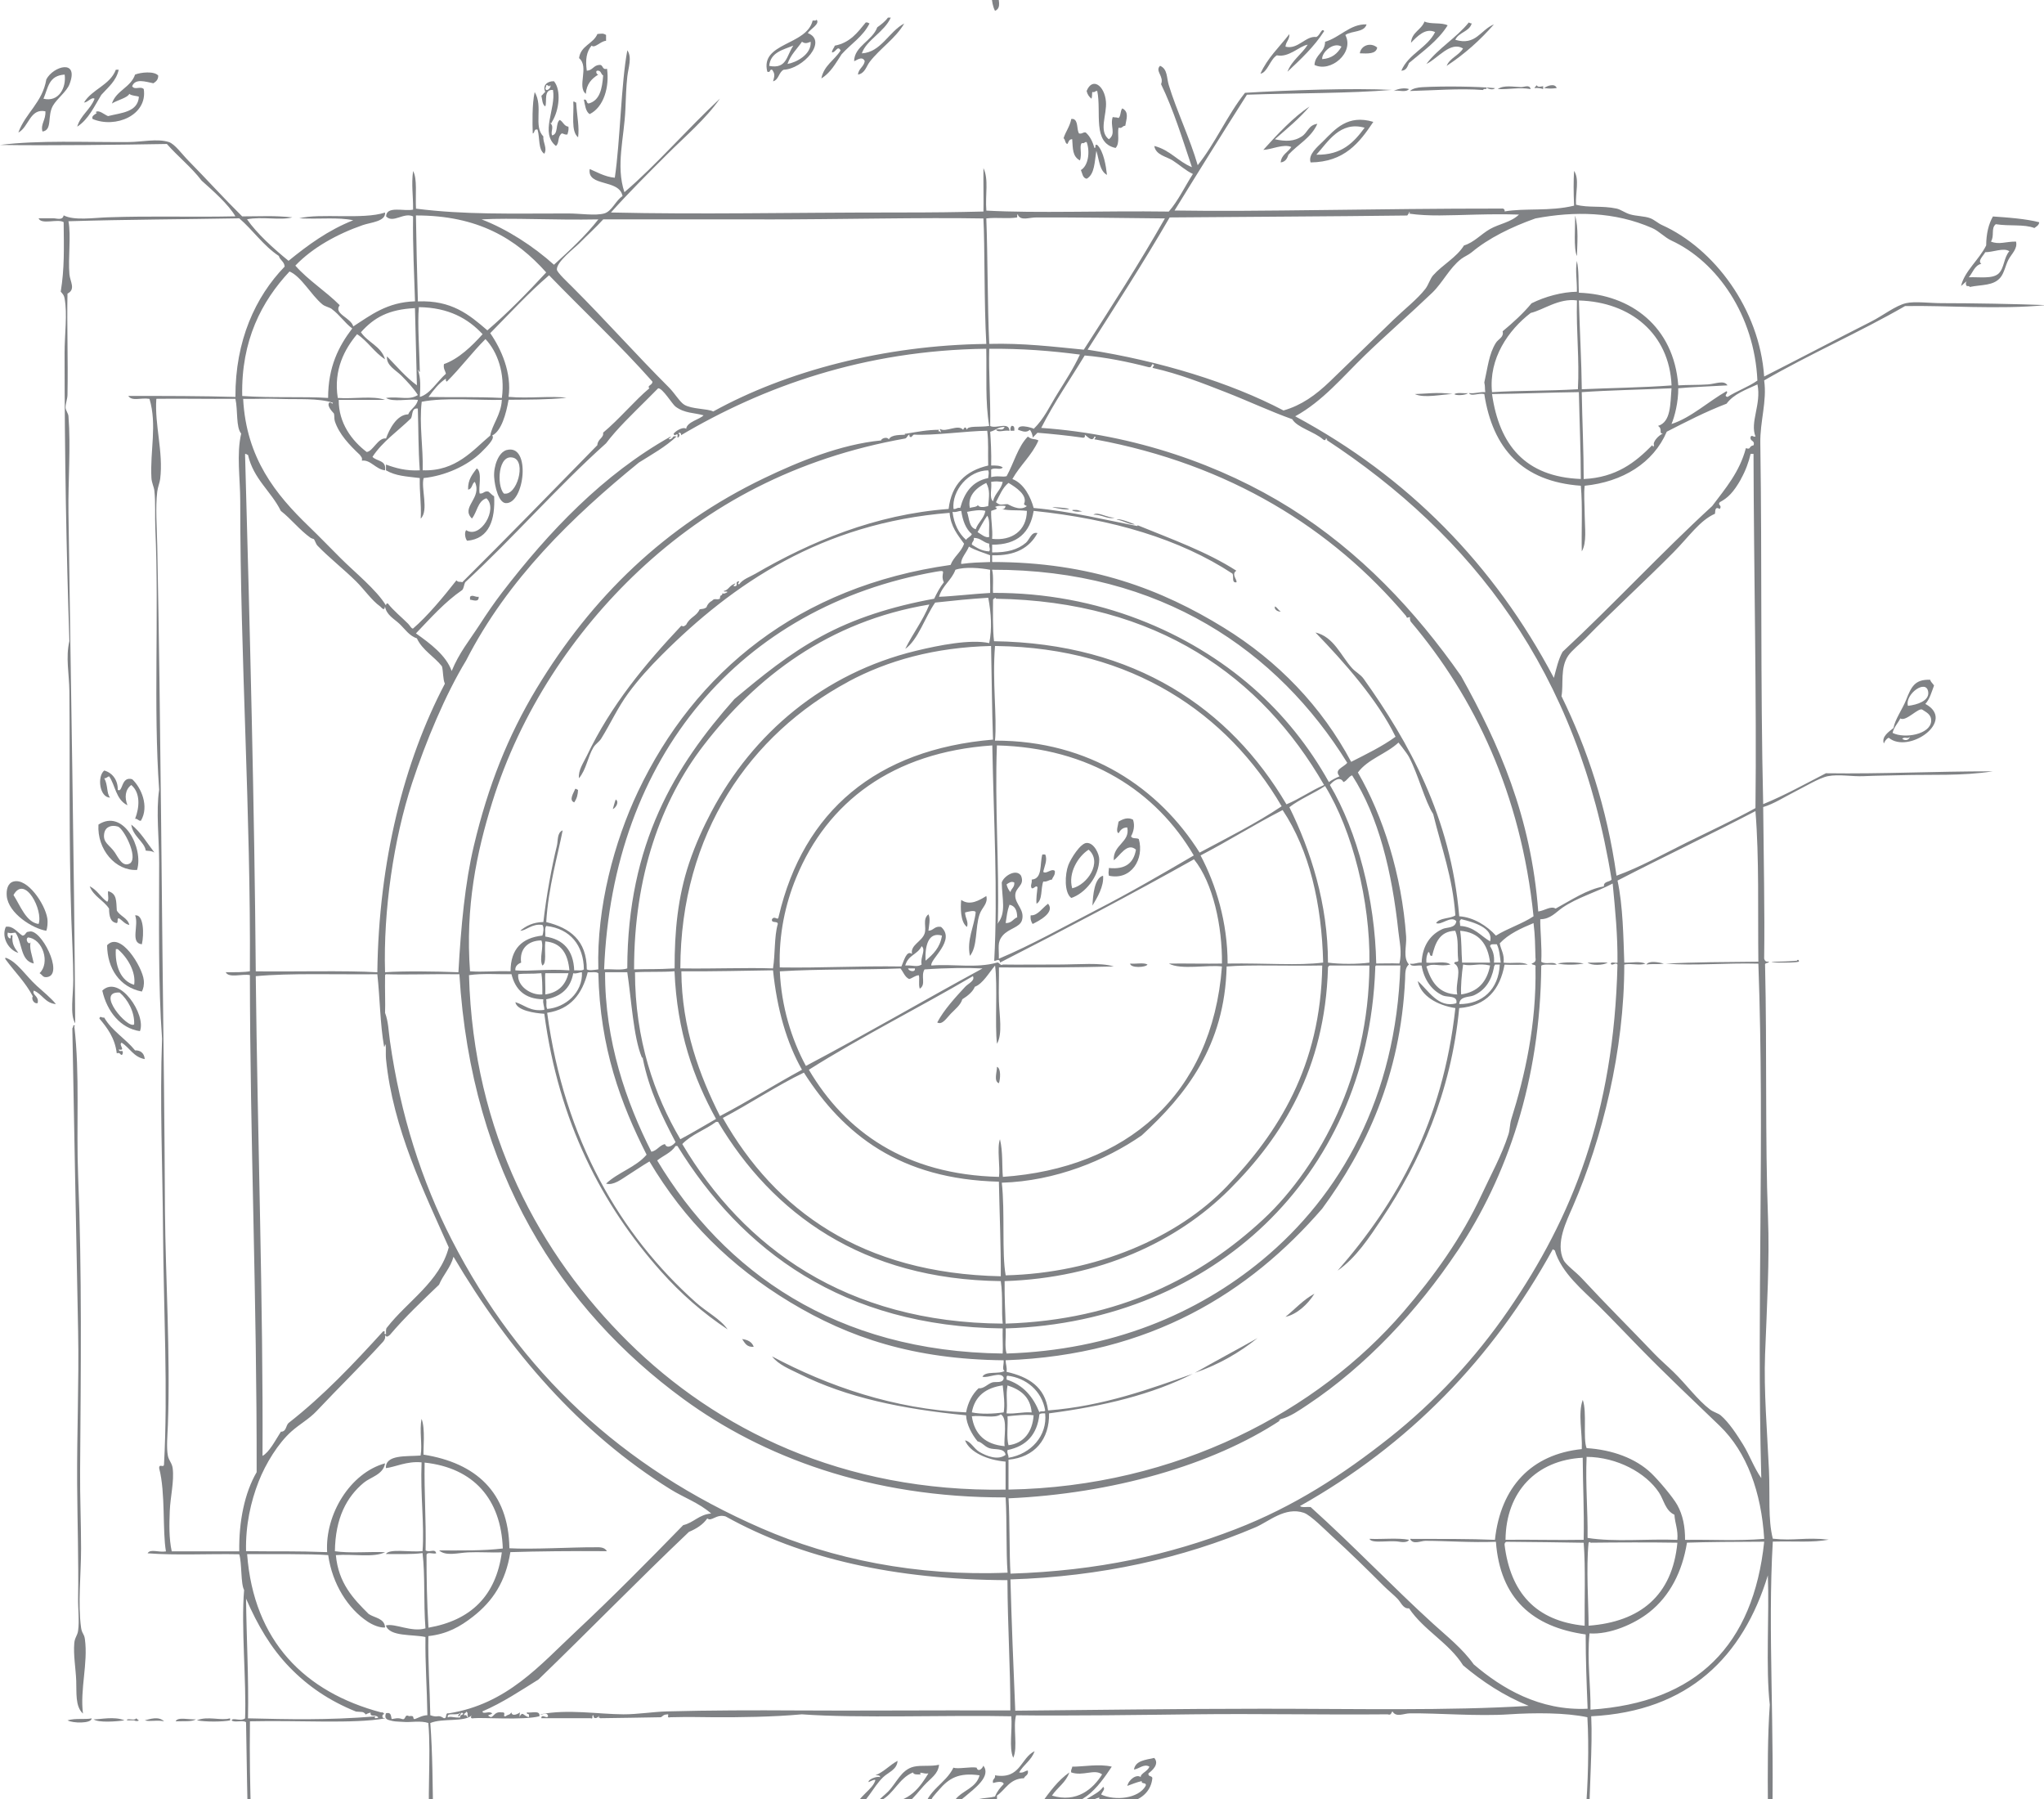 <?xml version="1.0"?>
<svg xmlns="http://www.w3.org/2000/svg" viewBox="0 32 421 370" width="500" height="440">
  <svg id="uuid-fd672586-bc0c-49a3-a9d5-babd80f0f1c5" data-name="Ebene_2" viewBox="0 0 421.41 436.92" width="421.41" data-manipulated-width="true" height="436.92" data-manipulated-height="true">
  <defs>
    <style>
      .uuid-d4ee5f48-054e-4e4c-beba-4acf64d0021f {
        fill: #808285;
        fill-rule: evenodd;
      }
    </style>
  </defs>
  <g id="uuid-c7c8671b-1f22-4776-8c47-5c6640a7f380" data-name="_x2014_&#x17D;&#xD3;&#x165;_x5F_1">
    <g>
      <path class="uuid-d4ee5f48-054e-4e4c-beba-4acf64d0021f" d="M298.17,36.98c-2.02,3.22-5.12,5.35-7.95,7.75-.33.73-.55,1.57-1.59,1.59,1.48-3.49,5.29-4.65,6.96-7.95-1.97-.94-3.65.85-4.97,2.19.17-2.21,2.14-2.63,2.78-4.37,1.23.62,3.57.14,4.77.79Z"/>
      <path class="uuid-d4ee5f48-054e-4e4c-beba-4acf64d0021f" d="M303.13,36.58c-.5,1.75-2.71,1.8-3.38,3.38,4.27,1.26,5.13-2.03,7.95-3.18-2.84,3.26-6.06,6.13-9.74,8.55.67-1.65,2.51-2.13,3.38-3.58-2.58-1.6-5.21,2.07-7.55,3.18,2.49-3.28,6.17-5.36,8.74-8.55.16.1.32.21.6.2Z"/>
      <path class="uuid-d4ee5f48-054e-4e4c-beba-4acf64d0021f" d="M281.47,36.78c-.48,1.71-3.1,1.27-4.37,2.19,1.91,3.65-3.04,7.79-6.36,6.16.14-2.18,2.14-2.5,2.19-4.77,3.04-.87,5.16-3.71,8.55-3.58ZM272.33,43.94c2.04-.15,3.18-1.19,3.98-2.58-1.67-1.05-4.12,1.2-3.98,2.58Z"/>
      <path class="uuid-d4ee5f48-054e-4e4c-beba-4acf64d0021f" d="M283.66,41.55c-.22,1.37-1.94,1.25-3.58,1.19.22-1.61,2.2-2.36,3.58-1.19Z"/>
      <path class="uuid-d4ee5f48-054e-4e4c-beba-4acf64d0021f" d="M113.3,57.06c.94.82.07,1.66.4,2.58,1.37-.22.66-2.51,1.59-3.18.71.35.85,1.27,1.79,1.39.09.68-.08,1.11-.2,1.59-.61.14-.73-.2-1.19-.2-.93.74-.42,1.97-1.19,2.58-3.33-2.68.06-7.65-.6-11.53-2.02-.2-1.18,2.49-1.59,3.38-.63-.37-.61-1.39-.8-2.19.31-.22.49-.57.8-.8-.63-1.32.42-2.24,1.79-2.19,1.51,1.79,1.12,5.91-.4,8.35-.23.36.03.35-.4.2ZM112.51,49.31c-.02.5-.37.62,0,.99.56.08,1.12-.85.79-.99-.13.59-.43-.19-.79,0Z"/>
      <path class="uuid-d4ee5f48-054e-4e4c-beba-4acf64d0021f" d="M228.39,60.44c1.57-1.17.19-2.72.79-4.57.77.13.71,0,1.2.2.52-.41.33-1.52.79-1.99,1.45.77.82,2.19.6,3.58-.62-.02-.57.62-1.39.4-.26,1.25.33,3.19-.6,4.17-4.86-1.02-2.87-7.3-3.78-11.73-.48-.08-.43.36-.99.2-.14.18,0,.8-.2,1.39-.48-.38-.84-.88-1-1.59,1.19-2.94,3.7-1.11,3.98,2.19.23,2.69-1.57,6.09.6,7.75Z"/>
      <path class="uuid-d4ee5f48-054e-4e4c-beba-4acf64d0021f" d="M316.45,49.31c.46.48.64.3,1.39.2v.59c-.5-.17-1.06-.26-1.79-.2.07-.26.35-.31.4-.6Z"/>
      <path class="uuid-d4ee5f48-054e-4e4c-beba-4acf64d0021f" d="M320.63,49.9c-1.15.13-1.44.13-2.59,0,.64-.51,2.27-1.04,2.59,0Z"/>
      <path class="uuid-d4ee5f48-054e-4e4c-beba-4acf64d0021f" d="M315.26,50.1c-2.45-.41-4.47.12-6.76,0,1.21-.88,3.32-.44,4.77-.4.67.02,1.79-.61,1.99.4Z"/>
      <path class="uuid-d4ee5f48-054e-4e4c-beba-4acf64d0021f" d="M290.21,50.1c-.73.84-2.25.09-3.18.4.98-.52,2.34-.69,3.18-.4Z"/>
      <path class="uuid-d4ee5f48-054e-4e4c-beba-4acf64d0021f" d="M110.12,50.7c1.83,3.01-.31,7.03,1.79,9.14-.12,1.25.87,2.44.2,3.58-1.29-.83-.9-3.34-1.39-4.97-.81-.22-.51.68-.99.8-.07-1.97-.16-6.02.4-8.55Z"/>
      <path class="uuid-d4ee5f48-054e-4e4c-beba-4acf64d0021f" d="M118.07,52.68c.32-.06.34.19.6.2.2,3.06.68,5,.4,7.16-1.53-1.25-.82-4.74-.99-7.36Z"/>
      <path class="uuid-d4ee5f48-054e-4e4c-beba-4acf64d0021f" d="M282.86,56.86c-2.84,4.25-5.91,8.27-12.92,8.35-.54-1.64,1.38-3.17,2.59-4.37,2.46-2.46,5.04-5.58,10.34-3.98ZM271.13,63.62c5.28.11,7.75-2.58,9.94-5.56-5.09-1.42-7.57,2.96-9.94,5.56Z"/>
      <path class="uuid-d4ee5f48-054e-4e4c-beba-4acf64d0021f" d="M324.41,76.14c.77,2.57.44,6.02.39,8.35-.74-1.52-.31-6.14-.39-8.35Z"/>
      <path class="uuid-d4ee5f48-054e-4e4c-beba-4acf64d0021f" d="M299.16,112.91c-2.27.06-5.83.91-7.75,0,1.86-.02,4.81-.47,7.75,0Z"/>
      <path class="uuid-d4ee5f48-054e-4e4c-beba-4acf64d0021f" d="M302.34,112.72c-.44.47-2.55.54-2.78.2.59-.4,1.88-.11,2.78-.2Z"/>
      <path class="uuid-d4ee5f48-054e-4e4c-beba-4acf64d0021f" d="M208.32,119.47c.62-.09.63.42.6.99h-.79c-.06-.46.03-.76.2-.99Z"/>
      <path class="uuid-d4ee5f48-054e-4e4c-beba-4acf64d0021f" d="M223.03,136.97c-1.07.51-3.41-.3-1.39-.2.64.03.92.37,1.39.2Z"/>
      <path class="uuid-d4ee5f48-054e-4e4c-beba-4acf64d0021f" d="M27.23,192.23c1.84,1.71,3.55,5.57,1.79,8.55-.58.05-.61-.45-1.19-.4.89-2.32,1.15-5.31-.79-6.96-1.3.97-1.4,2.6-.79,4.17-2.42-1.18-2.49-4.16-3.78-5.96-.38.09-.5.43-1,.4.8,1.39.44,3.07,1.2,3.98-2.16,0-2.71-4.34-1.2-5.57,1.82.49,2.85,2.17,2.78,3.98,1.1.67.63-2.87,2.98-2.19Z"/>
      <path class="uuid-d4ee5f48-054e-4e4c-beba-4acf64d0021f" d="M118.47,194.22c.32-.06.34.19.59.2-.05,1-.21,1.72-.79,2.58-1.2-.46-.07-2.01.2-2.78Z"/>
      <path class="uuid-d4ee5f48-054e-4e4c-beba-4acf64d0021f" d="M126.82,196.4c.78.5.03,1.71-.6,1.99.2-.66.36-1.36.6-1.99Z"/>
      <path class="uuid-d4ee5f48-054e-4e4c-beba-4acf64d0021f" d="M28.23,210.91c-4.42.26-8.27-4.23-7.95-9.34,5.14-3.34,9.33,4.85,7.95,9.34ZM24.25,201.97c-1.33-.39-2.54.07-2.78,1.39-.36,1.97,1.12,2.36,2.19,3.97.77,1.16,1.64,3.14,3.18,2.19,1.63-1.38-1.41-7.21-2.58-7.55Z"/>
      <path class="uuid-d4ee5f48-054e-4e4c-beba-4acf64d0021f" d="M27.04,201.57c1.96,1.55,3.23,3.79,4.77,5.76-.72-.41-1.07-.29-1.79-.4-.23-1.78-2.71-2.97-2.98-5.37Z"/>
      <path class="uuid-d4ee5f48-054e-4e4c-beba-4acf64d0021f" d="M220.64,216.68c-1.47-1.1-1.31-4.88-.6-6.76.52-1.36,2.5-4.53,3.78-4.57,1.54-.06,2.59,2.31,2.59,3.38,0,3.54-2.96,7.05-5.76,7.95ZM224.22,206.74c-2.17,1.38-4.28,4.81-3.38,7.95,3.11-.7,6.31-5.4,3.38-7.95Z"/>
      <path class="uuid-d4ee5f48-054e-4e4c-beba-4acf64d0021f" d="M214.68,207.73h.6c.54,1.13-.21,2.53-.4,3.58.64.54,1.68-.79,2.38-.2.11.9-.4,1.19-.59,1.79-.68.05-.96.5-1.79.4-.55,1.43-.1,3.87-1.39,4.57-.11-1.3.12-2.26.2-3.38-.28-.58-.69.35-1.19.2-.35-.66.1-.88,0-1.79,2.29-.16,1.63-3.27,2.19-5.17Z"/>
      <path class="uuid-d4ee5f48-054e-4e4c-beba-4acf64d0021f" d="M227.2,212.1c.2,2.2-1.2,4.49-2.19,6.16.11-2.2.41-5.7,2.19-6.16Z"/>
      <path class="uuid-d4ee5f48-054e-4e4c-beba-4acf64d0021f" d="M9.54,223.44c-2.8-.44-7.81-3.57-8.15-7.16-.11-1.24.17-2.65,1.39-2.98,2.9-.78,6.49,4.65,6.96,7.55.15.91,0,2.1-.2,2.59ZM2.78,216.08c1.41,2.17,2.59,5.62,5.17,5.96.99-2.78-2.81-10.23-5.17-5.96Z"/>
      <path class="uuid-d4ee5f48-054e-4e4c-beba-4acf64d0021f" d="M18.49,214.29c1.53.73,2.24,2.26,3.58,3.18.46-.34.07-1.52.2-2.19,1.83.52,1.65,2.02,1.79,3.98.66,1.2,2.22,1.49,2.58,2.98-1-.19-1.42-.97-2.19-1.39-.41.05-.05.87-.4,1-1.35-.17-1.57-1.47-1.59-2.98-1.13-1.72-3.19-2.51-3.98-4.57Z"/>
      <path class="uuid-d4ee5f48-054e-4e4c-beba-4acf64d0021f" d="M212.69,222.04c-.29-.44-.5-.96-.4-1.79,1.39.16,2.48-1.61,3.58-2.38,1.45,1.74-1.69,3.45-3.18,4.17Z"/>
      <path class="uuid-d4ee5f48-054e-4e4c-beba-4acf64d0021f" d="M29.22,226.22c-2.48-.26-.56-3.9-1.39-5.96,1.81-.25,1.85,3.95,1.39,5.96Z"/>
      <path class="uuid-d4ee5f48-054e-4e4c-beba-4acf64d0021f" d="M4.57,224.43c.78.05.61-.85,1.39-.8,2.4-.89,7.31,8.78,3.78,9.34-.93.15-.94-.39-1.59-.8,2.21-2.08.71-7.05-2.38-7.36-.74.44.33,1.89.59.8-.45,1.24.29,2.98.6,4.57-2.83-.55-2.34-4.42-3.78-6.36-.97.08-.75.21-1.59,0-.12.64.06,1,.4,1.19.48.08-.11-.91.59-.6-.21,1.8.52,2.66,1.2,3.58-1.95-.54-3.57-3.17-2.58-5.37,1.47-.25,2.3,1.07,3.38,1.79Z"/>
      <path class="uuid-d4ee5f48-054e-4e4c-beba-4acf64d0021f" d="M29.22,235.96c-4.58-.91-7.11-4.74-7.16-9.54,2.76-2.97,7.26,4.48,7.55,7.16.11,1.04-.08,1.81-.4,2.39ZM27.63,234.57c.42-2.61-1.33-5.61-3.38-7.35h-.39c-.21,3.24.92,6.55,3.78,7.35Z"/>
      <path class="uuid-d4ee5f48-054e-4e4c-beba-4acf64d0021f" d="M11.53,238.54c-2.26-.18-2.81-2.09-4.57-2.78-.42.96,1.15,1.09.79,2.58-.88.21-1.33-1.04-.99-1.39-1.5-2.88-3.72-5.03-5.56-7.55-.12-.18-.24-.36,0-.4,2.34.83,4.1,3.71,6.36,5.77,1.4,1.27,2.87,2.44,3.97,3.78Z"/>
      <path class="uuid-d4ee5f48-054e-4e4c-beba-4acf64d0021f" d="M370.12,229.6c.13-.34.46-.13.4.2-1.27.38-8.21.15-4.57,0,.14,0,3.11-.07,4.17-.2Z"/>
      <path class="uuid-d4ee5f48-054e-4e4c-beba-4acf64d0021f" d="M331.16,230c-1.02.58-3.32.64-4.17,0,1.76.05,2.74-.13,4.17,0Z"/>
      <path class="uuid-d4ee5f48-054e-4e4c-beba-4acf64d0021f" d="M342.69,230.19c-1.06.23-2.19.01-3.58.2.53-.86,2.43-.48,3.58-.2Z"/>
      <path class="uuid-d4ee5f48-054e-4e4c-beba-4acf64d0021f" d="M320.83,230.19c1.34-.34,4.02-.31,5.37,0-1.21.24-3.73.37-5.37,0Z"/>
      <path class="uuid-d4ee5f48-054e-4e4c-beba-4acf64d0021f" d="M232.77,230.19c1.13.13,2.78-.26,3.58.2-.35.62-3.52.78-3.58-.2Z"/>
      <path class="uuid-d4ee5f48-054e-4e4c-beba-4acf64d0021f" d="M28.82,244.11c-4.01-.57-6.79-4.07-7.75-8.35,3.53-3.41,9.1,4.99,7.75,8.35ZM27.63,242.72c.14-2.53-1.33-5.16-2.98-6.56-5.12-.31,1.69,7.59,2.98,6.56Z"/>
      <path class="uuid-d4ee5f48-054e-4e4c-beba-4acf64d0021f" d="M15.11,242.92c.52-.08.2.21.2.2,1.16,9.87.37,20.48.79,31.01.79,19.69.55,39.55.4,60.63-.04,5.14.2,10.51.2,15.9s-.69,11.29,0,16.3c.18,1.27.64,1.21.79,2.38.67,4.95-1.04,10.35-.4,15.31-1.64-1.48-1.29-4.36-1.39-6.76-.1-2.55-.61-5.29-.4-7.75.1-1.17.65-1.54.79-2.58.28-2-.04-4.49,0-6.76.12-7.36-.15-15.59-.2-23.45-.07-10.42.4-21.14.2-31.41-.43-21.58-.84-43.16-1.19-62.41.11-.16.21-.32.2-.6Z"/>
      <path class="uuid-d4ee5f48-054e-4e4c-beba-4acf64d0021f" d="M205.34,251.46c.88.3.7,2.55.4,3.38-1.11-.42-.38-2.3-.4-3.38Z"/>
      <path class="uuid-d4ee5f48-054e-4e4c-beba-4acf64d0021f" d="M270.73,298.18c-1.34,2.17-3.61,4.25-5.96,4.77,1.97-1.61,3.65-3.51,5.96-4.77Z"/>
      <path class="uuid-d4ee5f48-054e-4e4c-beba-4acf64d0021f" d="M152.86,307.52c1.17.15,2.04.61,2.38,1.59-1.45.13-1.84-.81-2.38-1.59Z"/>
      <path class="uuid-d4ee5f48-054e-4e4c-beba-4acf64d0021f" d="M282.06,348.66c2.66.13,5.82-.25,8.15.2-.31.69-1.81.43-1.99.4-2.06-.38-5.67.48-6.16-.6Z"/>
      <path class="uuid-d4ee5f48-054e-4e4c-beba-4acf64d0021f" d="M25.64,386.04c-1.69.25-5.32.52-6.36-.2,1.39.02,4.23-.67,6.36.2Z"/>
      <path class="uuid-d4ee5f48-054e-4e4c-beba-4acf64d0021f" d="M40.35,385.84c-.84.52-2.43.34-4.17.4.42-.96,2.73-.31,4.17-.4Z"/>
      <path class="uuid-d4ee5f48-054e-4e4c-beba-4acf64d0021f" d="M280.28,406.31c-20.72.58-41.42.57-60.82.59,14.4-.85,25.82-.23,40.55-.79,5.12-.2,12.76.05,20.27.2Z"/>
      <path class="uuid-d4ee5f48-054e-4e4c-beba-4acf64d0021f" d="M280.87,406.11c.57.02,1.3-.11,1.59.2-.1.27-1.79.48-1.59-.2Z"/>
      <path class="uuid-d4ee5f48-054e-4e4c-beba-4acf64d0021f" d="M287.63,406.31c.4-.46,1.65-.07,2.38-.2-.14.68-1.94.45-2.38.2Z"/>
      <path class="uuid-d4ee5f48-054e-4e4c-beba-4acf64d0021f" d="M291.21,406.31c.46.12,2.36-.53,3.38-.2-.63-.21-1.79.86-3.38.2Z"/>
      <path class="uuid-d4ee5f48-054e-4e4c-beba-4acf64d0021f" d="M195.4,412.87c.14,1.21-.99,1.35-1.59,1.99-2.85,3.03-4.69,6.95-7.95,9.54.67-3.04,3.58-3.84,4.57-6.56-1.85-.03-2.84,1.45-5.17,1.79.18-.42.61-.59.6-1.19,3.57-1.4,7.12-2.82,9.14-5.76.23-.03.35.04.4.2Z"/>
      <path class="uuid-d4ee5f48-054e-4e4c-beba-4acf64d0021f" d="M290.02,427.38c-22.98.38-53.36-.49-76.73,0-1.16.02-2.72.6-3.58-.4,26.89.24,52.55-.53,80.31.4Z"/>
      <path class="uuid-d4ee5f48-054e-4e4c-beba-4acf64d0021f" d="M320.04,427.18c-7.12.81-18.65.03-29.42.2,8.82-.54,18.8-.21,29.42-.2Z"/>
      <path class="uuid-d4ee5f48-054e-4e4c-beba-4acf64d0021f" d="M328.98,427.58c-2.63-.21-6.67.29-8.75-.4,1.39-.26,3.55-.41,4.37.2,1.17-.38,3.44-.82,4.38.2Z"/>
      <path class="uuid-d4ee5f48-054e-4e4c-beba-4acf64d0021f" d="M183.08,2.2c-1.14,3.49-4.32,4.95-5.37,8.55-2.35.9-2.77,3.73-4.97,4.77.19-1.87,1.73-2.38,2.39-3.78-3.63-1.05-4.5,2.39-6.56,3.58,1.96-4.47,6-6.86,8.15-11.13,2.15-.03,3.92-1.64,6.36-1.99ZM173.53,9.95c.92.42,1.89-.21,3.18,0,1.32-1.79,2.88-3.35,3.78-5.57-3.76.41-5.27,3.07-6.96,5.57Z"/>
      <path class="uuid-d4ee5f48-054e-4e4c-beba-4acf64d0021f" d="M204.34,0c.32-.06.34.19.6.2.96,7.49.36,16.06.8,25.64.06,1.51-.19,3.05-.2,4.57,0,1.15.85,2.98-.6,3.58-.91-1.75-.73-4.4-.79-6.56-.09-3.03.09-6.27,0-9.54-5.64-1.12-11.17,1.17-15.31-.4-7.3.44-13.39.37-21.47.4-2.62.01-5.4.6-7.75-.4,8.36-.4,20.88.04,29.22-.4.48-.11.14-1.03,1-1.19,4.93.69,8.3.89,13.91.99.88-4.56-.71-12.51.6-16.9Z"/>
      <path class="uuid-d4ee5f48-054e-4e4c-beba-4acf64d0021f" d="M79.31,385.64c-6.51,1.17-17.63.36-27.83.6-.19,14.74.55,25.03.8,40.75,6.45-.05,13.22-.17,18.68-1.19-.23.91-1.28.05-.79,1.19,2.02,1.19,6.53-.04,9.14.6-2.22,1.12-5.73-.13-8.35.4-1.33.27-1.74,1.46-2.98,1.19.61-.46.15-.19-.2-.6-3.87,0-9.27-.73-15.31-.6-.28,2.2.51,6.76-.4,8.95-.85-14.9-1.13-35.15-1.39-50.49-.59-.54-2.41.15-2.98-.4.27-.63,1.85.28,2.78-.4.29-7.55-.85-18.92-.2-26.44-.72-1.27-.43-5.46-1-7.36-6.23-.13-12.98.26-18.88-.2.58-.98,2.23-.13,3.78-.39-.74-4.19-.07-12.07-1.39-17.1-.06-1.11.92,0,.99-.8.83-15.13-.08-31.72-.2-47.91-.09-13-.69-26.96-.2-39.75-.82-11.18-.6-23.99-.6-36.18,0-4.98-.67-10.71,0-15.11-1.22-17.17,0-35.67-.79-53.87-.11-2.52.08-5.19-.2-7.75-.09-.77-.54-1.58-.6-2.58-.31-5.63,1.2-10.91-.4-16.3-1.81-.29-3.57.56-4.37-.6,7.41-.01,15.28,0,22.07.2-.05-11.59,4.13-20.64,10.14-26.84-.07-1.06-.96-1.29-1.2-2.19-3.19-2.11-5.3-5.29-8.15-7.75-11.11.21-22.88.23-35.18.6.57,3-.1,7.54.2,10.93.12,1.47,1.36,3.09-.4,3.97-.14,6.43.14,13.44,0,20.87-.02.86-.41,1.81-.4,2.58.01.6.55,1.19.6,1.79.5,6.43-.09,13.22,0,19.88.49,36.17,1.16,69.84,1.39,105.16-1.13-1.77-.39-5.75-.4-8.95-.01-4.06-.25-8.27-.4-12.52-.53-15.74-.26-32.17-.4-46.91-.04-3.6-.8-6.98,0-10.34-.62-18.1-.99-38.59-.99-59.24,0-3.9.61-8.14,0-11.33-.11-.55-.2-.73-.79-1.39.78-4.85.66-8.8.6-14.31-1.22-.77-4.59.61-5.17-.8,1.1-.02,2.18.03,2.98,0,.69-.02,1.98.53,2.19-.6,2.15,1.12,6.14.5,9.14.4,9.36-.32,16.47,0,26.24-.2-1.48-2.5-4.51-5.16-6.96-7.35-2.12-2.79-4.87-4.94-7.16-7.55-9.24.16-24.2.36-34.39.2,8.27-1.02,17.29-.53,26.64-.6,2.63-.02,5.77-.76,8.15,0,1.22.39,2.71,2.49,3.98,3.78,3.94,4.01,7.25,7.7,11.13,11.53,4.51-.01,6.25-.19,10.34.2-2.43.68-6.29-.22-9.34.4,2,2.9,5.47,6.05,8.55,8.55,3.99-3.24,8.14-6.3,13.32-8.35-3.19-.67-6.76-.19-11.13-.4,4.31-1.11,13.1.32,17.69-1.19.17,1.84-2.98,2.03-4.57,2.58-5.28,1.83-10.41,4.67-13.91,8.35,2.7,3.06,6.27,5.26,9.14,8.15-1.36,1.77,2.32,2.56,2.79,4.37,3.63-2.33,6.94-4.98,12.72-5.17-.16-5.26-.49-11.39-.4-17.49-1.96-.9-4.12,1.52-5.56,0,.09-2.23,3.64-1,5.56-1.39.03-3.07-.38-5.07,0-7.95.9,1.57.45,4.93.6,7.75,10.12,1.27,19.13.99,31.4.99,2.39,0,5.53.5,7.36,0,1.61-.44,2.36-2.69,3.78-3.58-.65-3.6-7.33-1.83-6.76-5.57,1.11.44,3.12,1.63,5.17,1.79,1.12-7.59,1.29-19.43,2.58-26.24,1.01,1.46.22,3.49,0,5.37-.24,2.1-.3,4.4-.4,6.76-.24,5.91-2.02,11.62-.2,17.09,6.58-5.61,13.01-13.09,19.68-19.28-3,4.29-7.15,7.75-10.93,11.53-3.83,3.83-7.78,7.74-11.53,11.93,18.89.43,35.7,0,58.64,0,8.5,0,12.06-.06,18.09-.2.05-2.25-.04-6.05,0-8.94,1.13,2.37.33,5.48.6,8.75,10.62.57,23.78.01,37.57.2,1.97-2.27,3.31-5.17,4.97-7.75-1.49-.68-2.72-1.86-4.17-2.78-1.25-.8-3.5-1.11-3.78-2.98,3.23.81,4.88,3.2,7.75,4.37-1.97-5.85-3.8-11.84-6.36-17.1.68-1.61-1.32-2.7-.2-3.78,1.57.67,1.32,2.44,1.79,3.97,1.61,5.29,4.4,11.08,5.96,16.5,3.65-4.56,6.1-10.33,9.74-14.91,9.13-.55,22.3-1.01,30.21-.6-8.45.73-19.63.64-29.81.99-5.02,7.9-9.99,15.85-14.91,23.85,17.27.29,41.69-.42,67.19-.4.52-.06.85.07.79.59,4.19-.73,9.29.03,14.31-1.19-.12-2.79-.13-5.07,0-7.16,1.15,1.7.26,4.54.4,6.96,2.52.69,5.3.15,8.35.8.85.18,1.73.88,2.78,1.19,1.34.39,2.96.34,4.17.8.77.28,1.59,1.03,2.38,1.39,10.76,4.84,20.11,17.28,21.07,31.21,6.95-3.52,14.55-7.53,22.06-11.33,2.41-1.22,4.98-3.27,7.16-3.78,1.81-.42,4.88,0,7.35,0,6.53,0,15.18.16,21.47.4-9.69.96-20.99.02-29.02.2-9.37,5.4-19.67,9.89-29.02,15.31.62,4.28-.87,8.41-.79,12.92.37,24.46,0,49.26.59,74.34,4.56-1.87,8.67-4.18,12.92-6.36,12.08.16,21.91-.4,34.39-.4-6.38,1-12.87.62-18.88.8-2.54.07-5.12.08-7.75.2-2.36.11-5.06-.44-7.36,0-1.74.34-4.93,2.26-6.76,3.18-2.21,1.11-4.31,2.51-6.56,3.18.09,10.31.34,21.55.2,31.21.12.41.31.75.99.6-.06.47-.94.12-.8.79.41,17.77-.01,35.99.6,51.88.34,8.82-.22,18.28-.6,28.23-.28,7.52.43,15.82.8,23.85.24,5.3-.23,10.03.79,14.11,4.48.49,6.62-.35,11.53.2-3.47.64-6.65.28-11.53.4-1.09,18.53.46,39.03-.2,60.43-.02.53-.16,1.02-.2,1.59-.52,7.48.75,14.91.2,20.87-.09.95-.09,1.19-.6,1.99.29-.08.5-.15.39.99-1.06-.23-.59-1.83-.6-2.98,0-1.2,0-2.59,0-3.58-6.12-.83-10.46-.88-16.1,0-.29-.31-.8-.39-.6-1.19-5.47.41-12.02.1-18.29.2,1.06-.95,2.81-.41,4.18-.4,3.68.02,9.55.64,13.91,0,.8-.12,1.59-.73,2.38-.8,1.58-.13,3.44.67,5.17.8,3.3.26,6.5-.02,9.14,0,.68-16.85-.32-31.09.6-44.33-.86-7.47-.08-18.67-.4-26.64-5.09,16.67-16.25,28.01-36.38,29.02.3,6.43-.42,14.74-.4,21.67,0,2.65,1.02,5.61-.6,7.75v-8.15c-4.51-.47-10.87-.23-14.91.4-.53-.07-.7-.5-1.19-.59-5.07.1-8.9-.03-14.51,0,4.9-.7,10.15-.02,15.31-.4.05-.63-.14-.78.6-1.39,3.97.48,10.2,1.1,14.51.99.54-6.28.75-14.11.4-20.08-4.49-.96-10.96-.94-16.1-.6-6.55.44-14.59-.27-20.47-.2-1.25.01-2.82.9-3.58-.4-.29.24-.19.87-.99.6-13.96.12-26.61-.16-40.15,0-10.06.12-26,.34-36.38.2-.69,2.42.42,6.65-.59,8.75-.92-2.06-.14-5.83-.4-8.55-12.7-.28-31.59.45-43.14-.4-5.93.55-13.1.63-18.09.6-2.18-.02-5.47-.09-8.94,0-1.01.25-.21-.58-.59-.6-.94.09-.74.15-1.39.6-4.4.09-7.35.12-12.52.2-.29-.34-.42.26-.2-.6-.12.49-1.22,1.02-1.19,0-.48-.08.11.91-.6.6h-10.14c.03-1.02,1.13.2,1.39-.4-.15-1.06-1.38-.16-1.59-.4,5.67-1.12,11.84-.03,17.1,0,2.95.01,6.08-.52,8.94-.6,8.76-.24,18.58-.25,26.24-.2,12.67.09,27.56-.06,44.53,0,.02-8.69-.56-17.22-.6-26.83-23.14-.08-42.43-4.44-58.04-13.12-1.92-.59-2.92,1.17-3.78.4-.89,1.29-2.24,2.13-3.78,2.78-10.5,9.97-20.59,20.35-31.01,30.41-3.72,2.31-7.31,4.74-11.53,6.56.12.71,1.42-.2,1.99.4,0,.29-1.25.3-.6.6.86.69.86-1.09,2.59-.8,1.14-.08,0,.96.79.8.74-.52.72-.14,1.2-.8.06.62.75.7,1.79,0-.22.62.06.53-.2,1,.82-1.32.64-.43,1.99,0,.23-1.13-.42-.29-.4-1,.93.2,2.81-.55,2.59.8-3.27.85-11.56.22-13.52.4-.69.17-.68-.3-.4-.6-1.53,1.46-5.96.53-8.55,1.59.46,6.01.5,13.03.59,20.87,4.15.17,8.75-.73,13.72-.8.77-.03.9.56,1.19.99,22.16-.1,41,.45,62.02-.4,14.37-.58,26.91,0,40.35-.4,2.13-.06,4.24-.23,6.36-.2,2.04.03,4.21-.36,6.16.4-31.03.1-69.76,1.66-100.19,1.39-4.47-.04-10.09-.96-14.51-.2-.69.12-1.02.8-1.79.99.05,0-2.4,0-2.78,0-3.18.01-6.81-.9-10.14-.79-.71.18.26,3.33-.4,3.38-.49.5-.58-1.42-.59-1.59-.75-7.53.22-16.97-.4-23.65-1.57-.51-3.71-.12-4.77-.2-.48-.04-2.14-.08-2.58-.2-.92-.25-1.81-.24-1.39-1.59,1.11-.32,1.03.56,1.19,1.19.76-.1,1.22-.33,2.19,0,.79.22.4-1.11,1.39-.6,1.39-.24.55.63,1.19.6.83-.3,1.51-.75,2.59-.8-.09-5.84-.47-10.33-.4-16.1-2.63-.59-7.38-.02-8.15-2.38,1.83-.52,5.26,1.46,8.15.6-.42-5.57-.04-10.84-.6-15.51-2.28.31-4.99.18-7.55.2.74-1.17,4.83-.34,7.55-.59.41-5.46-.47-11.43-.2-18.29-3.01-.3-5.5.99-7.35,1.19-.12-2.84,4.22-2.37,7.15-2.59.4-2.24-.29-5.08.2-7.55.8,1.93.32,6.42.4,7.36,10.69,1.69,17.52,7.66,17.69,19.28,4.55.27,13.3-.23,17.3-.2,1.07,0,2.23-.16,2.78.8-7.26-.05-14.32.02-19.88.2-.97,6.06-3.57,10.07-7.75,13.32-2.58,2-5.22,3.54-9.14,3.97-.1,5.44.29,10.44.4,16.3,1.74.62,1.45-.26,2.78.6.79.13.16-1.17,1-.99,12.04-1.9,18.81-9.95,26.24-16.89,7.46-6.98,14.86-14.47,22.07-21.87,2.2-.52,3.24-2.19,5.76-2.39-2.5-2.2-5.63-3.28-8.35-4.97-18.72-11.62-33.31-28.6-44.72-47.91-.63,2.29-2.12,3.7-2.98,5.76-3.48,3.34-7,6.64-10.13,10.34-.4.33-.7.56-1,0,.13.73-.13,1.06-.39,1.39-4.47,4.91-9.12,9.42-13.72,14.31-1.54,1.63-3.48,2.67-5.17,4.18-2.69,2.39-5.3,6.59-6.76,10.34-1.6,4.1-2.7,8.94-2.58,14.31,6.81.09,9.9-.06,16.7.2-.46-7.78,4.76-16.32,11.93-18.29-.35,2.32-2.98,2.83-4.37,3.98-3.54,2.94-5.87,7.27-5.96,14.12,3.05.46,6.96.06,10.33.2-2.24,1.16-6.54.34-10.13.6.52,5.77,3.59,8.99,6.76,12.13,1.23.83,3.26.85,3.38,2.78-1.11.1-2.58-.54-3.57-1.19-4.06-2.67-7.31-7.75-8.15-13.72-4.08-.28-11.3-.18-16.7-.2,1.36,17.92,11.86,28.43,27.63,32.6.33-.14.87.4.4.4-.31.3-.22.88.39.79ZM94.42,385.24c-.15-.54.39-.4.4-.8-.56.81-2.93-.2-2.58,1,.6-.32,1.28.13,2.58,0-.17-.64.51-.41.59-.8-.57-.58-.47.54-.99.6ZM290.21,75.74c-.26,0-.18.35-.4.4-15.62.2-32.88.26-48.9.4-5.4,9.31-11.17,18.25-16.9,27.23,14.86,2.31,29.44,6.78,40.35,12.52,3.7-1.06,6.61-3.15,9.54-5.96,4.73-4.54,8.64-8.4,13.12-12.72,2.28-2.2,4.92-4.24,6.56-6.36.64-.83,1-2.12,1.59-2.78,1.97-2.22,4.85-3.69,6.36-6.16,2.07-.62,3.49-2.31,5.36-3.38,1.92-1.09,4.31-1.38,5.97-2.98-3.02-.1-5.76-.07-8.75,0-5.86.14-9.77.39-13.91-.2.31.02.14-.58,0-.2v.2ZM344.28,119.08c3.98-1.27,7.56-4.62,11.33-6.76.52.37-.77.92.2,1.19,1.93-1.25,4.3-2.06,6.16-3.38-.61-13.39-8.26-24.46-17.69-28.82-1.43-.66-2.6-1.98-3.97-2.58-7.77-3.41-16.06-3.5-24.05-1.99-4.97,1.75-9.69,4.09-13.12,6.96-.7.58-1.51.87-2.19,1.39-2.42,1.88-3.8,4.88-5.96,6.96-4.58,4.39-9.36,8.52-13.91,12.92-4.52,4.38-8.62,9.39-14.31,12.52,23.23,12.49,40.93,30.5,53.28,53.87.5-1.88.93-3.84,1.79-5.37,10.51-9.76,20.24-20.31,30.81-30.01,2.7-3.6,5.63-6.96,6.95-11.93,1.15.36.45-.35,1.59-.6.32-1.12-.88-.71-.6-1.79.38-.37.36.12.99,0-1.2-2.96,1.25-6.66.4-10.74-2.36,1.09-4.91,1.98-6.36,3.97-4.36,1.67-8.33,3.73-12.32,5.77-2.75,6.46-9.12,10.35-16.9,11.13-.22,1.57-.02,3.65,0,6.16.02,2.52.47,5.52-.6,7.36-.11-3.84.19-9.34-.2-13.52-12.05-.86-18.16-7.68-19.88-18.88-1.28-.29-2.61.59-3.18-.2,1.35.15,2.11-.27,3.38-.2-.13-.89.01-1.03-.2-1.99.71-3.09.94-5.85,2.38-8.15.49-.79,1.71-1.17,1.39-2.38,2.13-1.78,4.19-3.63,5.96-5.77,2.79-1.39,6.28-2.34,9.34-2.38.04-2.47-.37-4.36,0-6.36.44,2.21.29,3.91.4,6.56,10.74.36,19.57,6.99,20.48,19.08,1.87-.13,4.09-.05,6.16-.2,1.51-.11,3.29-.95,3.98.2-3.01.18-7.89.37-10.14.6.03,2.82-.75,5.87-1.39,7.35ZM209.51,76.54c-2.03.32-4.04-.06-6.36.2.3,7.88.24,17.97.6,25.84,7.03-.18,12.89.55,19.48,1.19,5.7-8.88,11.43-17.73,16.7-27.03-9.26-.1-17.89-.22-26.44-.2-1.6,0-3.07.7-3.78-.4,0-.12-.03-.23-.2-.2v.6ZM86.07,93.83c6.92-.28,10.53,2.69,14.31,5.96,4.32-3.7,8.26-7.77,12.12-11.93-6.21-6.95-14.05-11.75-26.83-11.73.09,5.83.2,10.9.4,17.69ZM157.43,76.94c-10.77,0-21.73-.02-33.19,0-1.57,1.73-3.17,3.15-4.97,4.97-.91.92-4.68,3.78-4.57,5.37.04.6,2.34,2.73,3.18,3.58,7.1,7.1,13.04,13.84,19.88,20.67,1.22,1.22,2.25,3.01,3.18,3.58,1.55.94,4.76.77,5.96,1.39,15.04-8.3,35.22-13.67,56.25-13.91-.48-8.43-.29-20.17-.6-25.84-12.68-.23-29.25.2-45.12.2ZM99.19,76.94c5.27,2.01,10.72,5.57,14.91,9.34,3.22-2.94,6.44-5.89,9.14-9.34-9.14.18-18.04-.35-24.05,0ZM68.38,95.42c-.55-.41-1.4-.5-1.99-.99-2.33-1.93-4.34-5.75-6.76-6.76-5.71,6.1-9.99,14.19-9.74,25.64,6.28.43,12.69.07,17.69.4,0-6.43,2.19-10.66,4.97-14.31-1.54-1.13-2.53-2.75-4.18-3.97ZM99.19,124.84c-2.91,2.85-7.5,4.9-11.93,5.37-.6,1.99,1.11,6.69-.6,8.35.14-3.43-.27-5.11-.2-8.35-2.89-.36-4.88-.41-6.96-1.59v-1.19c1.99.72,4.1,1.34,6.96,1.19-.32-4.42-.26-8.47-.4-12.72-1.31-.18-1.02,1.23-1.39,1.99-2.68,2.63-5.85,4.75-7.95,7.95.84.95,2.93.64,2.58,2.78-1.94-.23-2.98-2.25-4.77-1.99.16-.69-.22-.84-.4-1.19-2.13-2-4.31-4.28-5.17-6.96-.16-.48-.04-1.2-.2-1.59-.04-.09-1.48-1.39-.99-2.19.45-.27.74.51.79,0-3.01-.99-7.14-.65-10.93-.79-2.59-.1-5.19.03-7.55,0,.65,12.23,6.73,19.69,13.52,26.24,2.3,2.22,4.31,4.32,6.56,6.56,2.77,2.78,7.45,6.56,9.34,9.74.02-.24.06-.47.4-.4,1.1,1.43,2.96,2.94,4.17,4.17.44.45.61.97.99.99,2.96-2.54,6.24-6.48,8.95-9.94.42.52.78.17,1.19.4,9.37-9.32,18.59-18.78,27.83-28.23.09-1.35,1.37-1.47,1.19-2.58,3.33-2.77,6.57-6.68,9.54-9.15-.63-.52.76-.68.6-1.39-6.76-7.62-14.2-14.56-21.27-21.87-4.32,3.7-8.14,7.89-12.12,11.92,2.26,3.25,4.47,8.19,3.78,13.12,4.2.38,8.97-.26,11.92.2-4.4.4-7.25.35-11.92.4-.51,2.95-1.49,6.44-3.38,7.36.71.57-1.31,2.52-2.18,3.38ZM315.26,96.22c-4.56,3.5-8.67,9.35-7.95,16.3,5.85-.37,11.23-.23,17.69-.6.33-6.32-.36-11.61-.2-18.29-3.72-.52-6.93,1.98-9.54,2.58ZM325.2,93.63c.17,6.05.55,13.03.6,18.29,5.76-.26,12.56-.34,18.49-.79-.45-10.55-8.36-17.19-19.08-17.49ZM86.27,95.02c-.31,3.31.14,9.5.2,13.32-.26,0-.18-.35-.4-.4.63,1.58.51,3.72.4,5.56,2.07-.54,3.62-3.24,5.37-4.77-.13-.67-.57-1.02-.4-1.99,3-1.05,5.75-3.69,7.96-6.16-3.01-3.22-6.98-5.48-13.12-5.57ZM69.57,113.71c3.12.26,7.28-.52,9.74.4h-9.54c-.05,4.76,2.71,8.42,5.76,10.73,1.26-.09,2.37-3.04,3.98-2.78.63-1.79,2.18-4.94,4.57-4.97.48-1.17,1.73-1.58,1.99-2.98-2.06-.25-5.15.52-6.56-.4,2.92-.38,4.67.58,6.56-.6-.9-1.4-2.14-2.73-3.38-3.98-1.13-1.14-3.19-2.12-2.98-3.98,2,2.05,3.83,4.25,6.16,5.96-.15-5.58-.26-10.21-.4-15.9-5.41.27-8.38,1.9-11.13,4.97,1.4,2.11,4.16,2.86,4.97,5.57-2.22-1.42-3.56-3.73-5.76-5.17-2.54,3.03-4.89,7.3-3.98,13.12ZM92.04,110.33c-.23-.03-.22-.31-.2-.6-1.49.97-2.54,2.36-3.58,3.78,5.38.1,9.87-.06,15.11.2.69-5.09-.92-9.53-3.38-12.12-2.79,2.78-5.15,5.98-7.95,8.75ZM141.33,120.07c.13-1.43,2.88-1.97,3.58-2.78-1.95-.56-3.87-.38-5.77-1.79-.68-.5-2.64-3.82-3.58-3.78-.02,0-1.83,1.83-2.38,2.39-2.97,2.97-6.09,5.93-8.35,8.94-10.13,9.08-19.03,19.4-29.02,28.62-.25.48-.26,1.2-.6,1.59-3.65,2.51-6.53,5.8-9.54,8.94,2.91,2.05,6.25,4.55,7.36,7.75,1.55-3.78,3.64-6.27,5.76-9.54,1.45-2.24,2.99-4.5,4.57-6.56,9.69-12.63,20.87-24.4,34.79-32.2.11.29-.78.48-.2.59.99-.27.29-.78,1.39-.59-2.25,2.13-5.06,3.68-7.75,5.37-13.59,11.05-27.02,24-35.58,40.75-4.26,6.99-8.29,16.65-11.13,25.25-3.81,11.55-5.95,26.32-5.57,38.96,3.87-.27,10.23-.19,15.11,0,.52-9.44,1.37-18.45,3.18-26.04,2.95-12.4,7.03-22.63,12.92-32.4,11.31-18.73,26.47-33.53,46.91-43.33,6.98-3.35,15.72-6.95,24.05-7.75,0-.38,1.24-.88,1.59-.2.46-1.1,2.71-.89,3.58-.99-.34.05-.49-.22,0-.2,2.43-.4,4.32-.79,6.76-.8-.38.65.17,0,.4.6.04-.38-.23-.44-.2-.8,1.12.85,3.7-1.05,4.77.2.31-.67.54-.6.79,0,.02-.92,2.67-.47,4.57-.79-.83-5.07-.49-10.09-.6-15.9-25.15.3-45.95,7.79-63.01,17.89.48-.23-.22-.94-.4-.4.47.05.12.88-.2.79.21-1.52-.59.15-.79-.79.76-.89,2.22-1.44,2.58-.99ZM203.95,120.67c.12,1.8.27,4.41.2,6.96.96-.02,1.87-.01,2.39.4-.57.62-1.5-.08-2.39.4v1.59c1.38-.37,2.38.05,3.18-.2,1.49-2.68,2.31-6.04,4.37-8.15,1.09.78,1.13.29,2.19.79-1.35,3.09-3.78,5.1-5.37,7.95,2.43.93,3.81,3.82,4.38,5.96,7.67.68,15.2,2.56,21.67,3.78-.21,0-.51-.1-.2-.2,7.01,2.86,14.27,5.47,20.28,9.34-1.15.73.3,1.97,0,2.39-1.03.16-.47-1.26-.8-1.79-10.84-7.12-24.68-11.23-40.95-12.92-.72,4.45-3.34,7-8.55,6.96v1.59c3.07.05,5.3-.57,6.96-1.99.76-.65,1.1-2.33,2.38-1.99-1.62,3.01-4.55,4.72-9.34,4.57v1.39c20.33-.02,35.02,5.71,47.71,13.52,11.18,6.88,20.18,16.26,26.24,27.63,3.16-1.61,6.38-3.16,9.14-5.17-3.68-7.58-10.68-15.46-16.5-21.47,3.79.88,5.24,4.81,7.56,7.36.75.82,1.73,1.27,2.38,2.19,9.27,13.02,17.91,28.36,19.68,48.9,2.93.17,5.78,2,7.55,3.98,2.41-1.5,5.4-2.42,7.75-3.98-2.59-25.25-12.18-45.19-25.24-60.63-.17-.23-.26-.53-.2-.99-.5.02-.62.38-.79-.2-15.24-18.09-36.45-31.27-64.01-36.38-.62.06.51-.57-.2-.59-.42,1.23-1.41.02-1.99-.4.12.52-.08.72-.6.6-2.67-.39-6.43-.78-9.14-.99-.65.63-.73.76-.99.99.02-.57-.34-1.38-.6-1.59-.71.66-1.49.3-2.39,0-.21-1.66,4.26.08,3.18-.2,2.15-2.02,3.38-4.81,4.97-7.35,1.58-2.55,3.29-5.17,4.57-7.95-6-.78-11.96-1.26-18.68-1.19-.13,5.19.29,9.81.2,15.9,1.29.63,3.84-.97,3.98.99-1.22-.2-2.22.44-2.78-.2.75-.38,1.29.38,1.79-.6-1.36-.03-1.91.74-2.98.99ZM300.16,289.43c-8.15,12.2-18.79,23.62-30.81,31.61-1.71,1.13-3.55,2.46-5.57,2.98-.21.05-.48.33-.2.4.01-.12.03-.23.2-.2-14.16,9.35-34.82,15.15-56.05,16.1.26,4.3.15,11.67.4,15.51,18.21-.58,32.81-3.93,46.31-9.14,12.09-4.67,22.17-11.25,31.8-18.88,9.28-7.36,17.6-16.28,24.45-26.24,13.12-19.09,21.72-40.43,22.46-71.16-.36-.61-1.12.4-1.39-.2.09-.44.98-.08,1.39-.2.05-5.77-.46-10.74-.99-16.3-3.46,1.83-7.27,2.87-10.34,4.97-1.36.94-2.44,2.36-4.57,2.39-.04,2.3.37,5.67.2,8.75,1.02.68,2.45-.18,3.18.59-1.03.1-2.47-.21-3.18.2-.17,23.68-7.09,43.57-17.29,58.84ZM273.12,122.06c-.11.41-.31.42-.6.2-1.8-1.6-5.35-2.44-6.36-4.17-4.49-1.6-8.94-3.7-13.72-5.57-4.75-1.86-9.62-3.77-14.91-4.97-.5-.13.72-.66-.2-.79-.18.29-.16.77-.8.6-4.1-1.07-8.91-2.05-13.12-2.39-3,4.95-6.27,9.63-8.95,14.91,19.14,1.33,37.12,7.62,51.29,16.5,14.38,9.02,25.83,21.21,35.18,34.59,7.8,13.98,14.43,28.93,15.9,48.5,1.39-.2,2.58-1.21,3.58-.6,3.07-1.65,6.47-3.98,9.94-4.57-.08-1.08,1.13-.86,1.59-1.39-6.9-42.92-28.75-70.9-58.84-90.64.22.08.48.24.2,0-.01-.12-.03-.23-.2-.2ZM341.5,119.47c2.69-.82,2.51-4.51,2.78-7.75-5.32.25-13.53.43-18.49.8.1,5.83.41,12.46.4,17.89,6.7-.32,10.62-3.42,14.11-6.96.41.66.17.17.4,0-.39-.56.8-1.99,1.79-2.39-.93-.04.05-.92-.99-1.59ZM307.31,112.91c1.49,10.44,6.8,17.05,18.29,17.49,0-5.61-.27-11.61-.4-17.89-6.03.08-11.91.33-17.89.4ZM32.2,113.91c-.38,5.38,1.48,10.92.79,16.5-.09.72-.48,1.64-.6,2.58-.4,3.25-.08,7.25,0,11.13.72,36.54.92,75.84,1.39,111.51.11,8.36.13,16.8.2,25.64.11,13.24,1.13,29.54.6,43.93-.08,2.14-.33,4.66,0,6.36.19.97.86,1.51.99,2.59.33,2.65-.49,5.93-.6,8.74-.11,2.91-.18,5.58.4,8.35h13.91c-.1-6.2,1.12-12.08,3.58-16.3.06-35.5-1.35-68.54-1.39-102.37-1.54-.31-4.39.68-4.97-.6,1.75.02,4.06.02,4.97-.2.2-32.72-1.99-64.25-1.99-96.8,0-4.75-.8-9.68.2-13.92-1.11-1.28-.66-4.76-1.19-7.16-5.55.05-11.91-.07-16.3,0ZM100.98,121.46c.32-2.14,2.27-4.35,2.38-7.36-4.39.15-11.72-.56-16.5.4-.55,4.64.33,9.35.2,14.11,6.88.27,10.4-4.23,13.92-7.16ZM186.45,122.06c-22.62,4.03-40.49,13.74-54.86,27.23-13.43,12.61-24.41,29.07-30.21,47.71-3.22,10.34-5.55,21.54-4.57,34.78,2.71.21,4.91-.1,8.35,0,0-4.63,2.38-6.9,6.56-7.35.19-.52.38-1.7,0-2.19-2.14-.35-3.41,1.23-4.57,1.19,1.2-.99,2.62-1.75,4.77-1.79.59-5.29,1.73-11.43,2.78-15.7.27-1.08,0-2.7,1.19-3.18-.96,5.02-2.96,11.72-3.38,18.89,4.84,1.19,8.35,3.71,8.35,9.74.5.29,1.37.13,2.38,0-.38-12.81,3.31-26.35,8.15-36.58,11.72-24.74,33.16-42.31,64.4-46.71.65-1.73,2.18-2.59,2.78-4.37-1.3-1.81-2.75-3.48-2.98-6.36-26.34,2.1-44.64,14.63-59.24,29.22-2.58,2.58-4.87,5.11-6.96,7.95-2.18,2.97-3.59,6.16-5.57,9.34-.4.64-1.18,1.11-1.59,1.79-1.19,1.98-1.45,4.53-2.98,6.36-.19-1.66.93-3.19,1.59-4.57,5.03-10.55,12.08-18.97,19.48-26.83.62.22.53.09,1-.2.82-1.66,2.13-1.71,2.78-3.18.69-.17.76,0,1.39-.4.23-.64.62-1.1,1.19-1.39.5-.6.89-.08,1.59-.4.06-1.19.46-.21.6-1.39-.23.68.84.15.99,0-.5-.25-.62.1-.79-.2,1.13-.29.94-.98,2.39-1.59,0,.29-.84.63,0,.6.67-.21-.16-.77.59-1,.62-.06-.5.58.2.6.8-1.09,2.22-1.51,3.38-2.19,11.26-6.55,24.64-12.21,39.76-13.32.59-5.11,3.53-7.87,8.15-8.94-.08-2.8.1-4.76-.2-7.16-4.02.02-11.2,1.03-15.11.79-.44.25-.54.91-.99.2.11,0,.22-.16,0-.2-.35.19-.4.66-.8.8ZM50.49,125.84c.98,35.42,1.93,72.87,2.19,105.95,6.94.11,18.84-.2,25.04.2.28-22.86,5.51-43.45,13.91-59.43-.43-.97-.31-2.47-.6-3.58-1.6-2.04-4.01-3.28-5.17-5.77-1.57-.5-2.49-1.95-3.58-2.98-1.09-1.03-2.69-1.81-2.98-3.58-.14,1.12-.72.2-.99,0-1.77-1.26-3.26-3.48-4.97-5.17-2.62-2.59-5.59-4.89-7.95-7.35-.37-.39-.5-1.11-.79-1.39.09.09-.59-.19-.6-.2-2.32-1.65-4.02-3.9-6.16-5.57-2.02-4.08-5.64-6.56-6.76-11.53-.26-.01-.28-.25-.6-.2v.6ZM358.6,130.41c-1.56,2.75-2.7,3.88-4.38,4.77-.52.62.56.63,0,1.39-1.09-.62-.89.52-.99.99-3.12,1.36-5.38,4.75-8.55,7.95-5.93,6-12.36,11.83-18.09,17.69-1.2,1.22-2.84,2.5-3.58,3.58-1.71,2.5-.94,5.88-1.39,8.35,5.29,10.81,9.34,22.86,11.33,36.97,4.83-1.74,9.47-4.36,14.31-6.76,4.79-2.37,9.71-4.64,14.31-7.16.27-21.85-.35-49.5-.4-72.95h-.6c-.36,1.61-1.04,3.49-1.99,5.17ZM196.39,136.57c.63.1.7-.36,1.39-.2.84-3.13,2.45-5.5,5.76-6.16.05-.84.22-1.01,0-1.59-4.05.02-7.52,4.15-7.15,7.95ZM204.14,131c.21,1.25-.45,3.36.4,3.98.36-1.63,1.64-2.33,1.99-3.98-1.01-.08-1.32-.18-2.39,0ZM199.77,136.37c.17-.18,1.89-.14,1.59-.79.14.8,1.24.65,2.18.4.18-2.08.41-3.24-.4-4.77-1.85.87-3.93,2.56-3.38,5.17ZM204.94,136.17c1.01.42-.4.61-.79.8-.07,2.06.35,3.62.2,5.76,4,.45,7.1-1.62,7.16-5.76-1.94-.23-3.43.03-5.37-.4.69.16.88-.19.99-.6-.46-.11-1.61-.13-2.19.2ZM207.53,135.58c.15,0,2.47,1.62,3.97.4-.23-.1-.45-.21-.6-.4.89-1.84-1.76-3.53-3.18-4.37-1.22.96-1.82,2.55-2.58,3.97.9.79,1.23.4,2.39.4ZM199.18,137.17c.47,1.32.38,3.19,1.79,3.58.48-1.44,1.69-2.16,1.99-3.78-1.11-.29-2.38-.07-3.78.2ZM196.19,137.17c.31,2.54,1.28,4.42,2.79,5.77.3-.49.95-.64,1.19-1.19-1.25-1.07-1.88-2.75-2.18-4.77-.65,0-.99.33-1.79.2ZM201.36,141.34c.66.39,1.67,1.29,2.38.99-.12-1.85.26-3.39-.4-4.37-.73,1.06-1.35,2.23-1.99,3.38ZM200.17,143.92c1.03.63,1.99,1.33,3.58,1.39.3-.59-.04-.58,0-1.59-1.24-.22-1.73-1.19-3.18-1.19.13.72-.43.76-.4,1.39ZM197.98,147.9c2.26-.3,3.68-.32,5.96-.4v-1.39c-1.47-.58-3.09-1.01-4.37-1.79-.44,1.17-1.74,2.46-1.59,3.58ZM196.79,149.09c-.8,2.18-2.7,3.26-3.38,5.57,2.88-.1,7.08-.6,10.53-.79.06-1.55-.09-3.84,0-4.77-1.9-.37-5.24-.67-7.16,0ZM204.34,149.09c.36,1.31.09,3.81.2,4.77,21.67-.11,40.48,8.12,53.47,19.48,6.38,5.58,11.67,12.24,15.7,19.48.65-.48,1.41-.85,2.19-1.19-1.19-1.4.77-1.78,1.59-2.78-14.28-23.02-38.34-39.83-73.15-39.76ZM192.81,149.49c-40.29,7.1-66.65,38.06-68.38,81.9,1.54-.11,3.55.24,4.77-.2.05-25.8,9.91-41.77,22.06-55.46,5.59-4.69,11.18-9.27,17.89-12.92,6.7-3.65,14.42-6.14,23.26-7.75.58-1.21,1.2-2.38,1.99-3.38-.88-1.96.98-2.64-1.59-2.19ZM192.61,155.85c-2.09,3.01-3.54,7.72-6.16,9.54,1.55-3.16,3.62-5.79,4.97-9.14-20.81,3.44-35.73,15.01-46.51,29.02-8.75,11.37-14.33,26.9-14.31,46.12,3.42-.1,4.51.02,8.35-.2-.03-7.54.65-14.71,2.98-21.67,1.32-3.94,2.96-7.48,4.57-10.53,8.56-16.21,23.16-28.6,42.14-33.2,4.87-1.18,11.27-2.43,15.11-1.59.6-2.86.41-6.14-.2-9.34-3.75.23-7.02.57-10.93.99ZM205.14,155.06c.06-.4-.57.04-.6.2-.03,2.24-.08,6.37.2,8.55,29.05.43,48.63,13.9,60.23,33.59,2.76-1.15,5.01-2.8,7.75-3.98-12.82-22.25-34.36-37.84-67.58-38.36ZM205.34,164.8h-.4c-.59,7.33.45,14.5,0,19.48,19.56-.03,33.85,9.88,42.14,23.06,5.74-3.07,11.62-6,16.9-9.54-11.17-19.08-30.75-32.59-58.64-33ZM174.72,172.15c-20.15,10.82-34.55,31.17-34.59,59.04,7.39.1,13.45-.19,19.08,0,.48-2.9.23-6.53.99-9.15,0-.72-1.41-.04-1.19-.99.61-.86,1.24.58,1.39-.6,5.08-21.63,20.1-34.35,44.13-36.38-.22-5.85-.26-12.94-.4-19.28-11.63.28-21.31,3-29.42,7.35ZM279.68,190.84c5.13,8.83,9.05,21.02,9.94,33.79.13,1.93-.71,4.37.59,5.76-.89.62-.75,2.09-.8,2.98-.92,20.01-8.18,35.2-17.09,47.31-14.92,17.23-35.34,30.12-65.2,31.21.02.85.33,1.39.2,2.38,4.49,1.02,7.93,3.08,8.55,7.95,11.45-.88,21.2-4.52,29.82-7.55-8.33,4.26-18.47,6.7-29.62,8.15.12,5.32-2.97,9.06-8.35,9.54v6.16c34.74-.59,63.77-16.23,81.3-36.57,6.35-7.37,12.05-15.33,16.1-24.05,1.91-4.12,4.18-8.2,5.57-12.52.32-1,.27-2.13.6-3.18,2.79-8.88,5.19-19.45,4.97-31.21.21-.74-.67-.39-.8-.79.47-.19.98-.35.8-1.19-.08-2.64-.07-4.54-.4-7.15-2.62,1.09-5.17,2.25-6.96,4.17.24,1.35.98,2.2.8,3.98,1.83.21,3.8-.28,4.96.4-2,.03-2.84.09-4.77,0-.95,5.14-3.69,8.5-9.34,8.95-1.66,17.44-8.12,31.72-15.9,43.33-2.65,3.95-5.31,8.06-9.14,10.74,12.16-13.95,21.68-30.53,24.25-54.07-3.74-.57-7.13-2.53-7.75-5.57,2.11,1.81,4.24,5.7,7.95,4.57.36-1.66-1.86-1.18-2.78-1.59-2.33-1.05-3.89-3.32-4.37-6.16-.79-.14-2.2.35-2.39-.4,1.02.16,1.44-.28,2.39-.2.15-3.67,1.97-5.91,4.37-6.96.82-.36,2.6-.11,2.78-1.59-1.15-1.22-3.08.92-4.17.4.71-1.15,2.86-.85,3.97-1.59-.57-7.93-2.83-13.77-4.57-20.87-1.72-2.66-3.06-8.1-4.97-11.73-.47-.9-2.63-3.57-2.19-2.98-2.5,2.34-6.3,3.38-8.35,6.16ZM186.45,230.59c1.65-.09,2.42.41,3.38-.2-.35-1.45.95-3,0-3.78-.89,1.8-2.73,1.74-3.38,3.98ZM204.34,185.27c-20.53,1.41-33.96,11.69-40.35,27.23-2.24,5.43-3.61,11.7-3.38,18.49,8.87.13,16.27-.33,25.05-.2.5-1.05,1.03-3.45,2.19-2.58-.4-1.82,1.99-2.51,2.58-4.18.47-1.33-.49-2.95.8-3.98.47.89.09,2.41,0,3.38,1.09-.03,1.23-1.02,2.59-.79,3.15,2.72-2.35,6.69-1.99,7.95,4.61-.35,9.31.61,13.52-.6.4-.21.7.79,1.19.4,2.97.05,7.33,0,11.53,0s8.61-.45,11.33.4c-7.16.2-15.81.23-23.65.2.04,2.04-.08,4.61,0,6.96.09,2.92.78,6.75-.4,8.75-.48-3.76.16-12.08-.4-16.1-1.3,1.54-2.54,3.77-4.17,4.37-.37.97-1.43,1.87-2.58,2.58-.3,1.13-1.49,2.07-2.38,2.98-.79.8-1.73,2.39-2.78,1.79,1.37-2.61,3.86-5.3,5.76-7.35.62-.67,2.08-1.25,1.59-2.19-11.15,6.54-22.95,12.43-33.79,19.28,7.53,12.78,19.94,21.61,39.16,22.06.28-1.98-.46-5.96.2-7.75.63,2.61.39,5.59.6,7.75,25.28-1.76,43.11-16.76,45.12-43.33-2.76-.4-8.51.77-10.93-.6,3.84-.04,7.59.06,10.93,0,.09-7.61-1.81-16.58-5.76-21.47-13.08,7.33-26.45,14.36-39.95,21.27-.04-1.08-1.07-.15-1.19-.4.76-14.39-.1-28.3-.4-44.33ZM205.54,221.65c-.08.22-.24.48,0,.2,1.74-2.14.85-5,.79-8.35.44-1.39,3.01-2.91,3.98-1.39.83,2.12-1.26,2.27-1.2,4.17.06,1.74,1.98,2.85,1.39,4.97-.42,1.51-2.73,1.7-3.98,3.18-1.18,1.41-.73,2.43-.79,4.77,6.82-2.87,13.47-6.64,20.27-10.14,6.79-3.49,13.45-7.37,19.88-11.13-7.7-13.16-21.46-22.2-40.55-22.66-.46,12.46.5,24.72.2,36.38ZM288.03,223.63c-1.33-12.38-4.07-23.72-9.54-32.2-.78.28-1.01,1.11-1.79,1.39-.67-1.32-2.1-.25-2.78.59,5.69,9.63,9.29,23.58,9.54,36.77,2.02,0,2.87-.07,4.77,0,.58-2.31,0-4.6-.2-6.56ZM272.92,193.62c-2.34,1.57-5.15,2.67-7.35,4.37,4.39,8.91,7.95,19.91,7.95,32.01,2.4.33,6.14.33,8.54,0,.16-12.63-3.46-27.08-9.14-36.38ZM247.28,207.93c3.17,5.99,5.57,13.76,5.57,22.26,7.92-.12,14.45.46,19.68-.2-.3-12.17-2.83-23.11-8.35-31.41-5.79,2.96-11.14,6.35-16.89,9.34ZM361.58,198.79c-9.54,4.97-19.16,9.52-28.42,14.31,1.12,5.11,1.22,11.97,1.39,16.9,1.63.05,3.11-.34,4.37.2-1.25.47-2.98-.13-4.37.2.02,17.73-4.59,35.96-10.54,49.7-1.39,3.22-3.65,7.63-1.98,11.13.46.98,2.57,2.48,3.77,3.78,5.11,5.51,10.06,10.41,14.91,15.5,1.27,1.33,2.66,2.5,3.97,3.78,2.66,2.58,4.93,5.75,7.55,7.75.68.52,1.69.77,2.19,1.2,1.7,1.45,3.34,3.98,4.57,5.96,1.38,2.23,2.26,4.79,3.78,6.96-.97-36.38.72-69.39-.6-105.95-6.78-.18-13.17.47-19.08,0,5.85-.33,12.46-.33,19.08-.4-.13-10.41.19-21.26-.6-31.01ZM207.32,213.89c.16.64.42,1.17.8,1.59.16-.77.89-.97.79-1.99-.62-.3-1.1.06-1.59.4ZM207.13,221.85c1.25.05,1.53-.85,2.38-1.19-.01-1.38-.43-2.36-1.59-2.58-.51,1.42-.51,2.13-.79,3.78ZM300.75,222.44c2.93.18,4.19,2.04,6.16,3.18.74-2.72-3.3-3.94-5.96-4.57-.5.48-.19.53-.2,1.39ZM112.51,222.44c-.37.43-.14,1.46-.2,2.19,3.74.57,5.79,2.82,5.96,6.96.67-.05,1.61.15,1.99-.2-.05-4.88-2.76-8.39-7.75-8.94ZM294.98,228.6c-.67.15-.32-.73-.79-.79-.3.56-.48,1.24-.4,2.19,1.6.19,4-.43,4.97.4-2.37.49-3.48-.41-4.97.4.98,3.06,2.44,5.64,6.36,5.76-.51-2.24,1.15-5.41-.6-6.36-.1-.63.98-.08.79-.8-.24-2.21.16-4.09-.6-5.96-3.23.09-4.12,2.5-4.77,5.17ZM301.15,230h5.76c-.46-3.79-2.23-6.25-6.16-6.56.34,2.41.22,4.04.4,6.56ZM190.63,229.6c1.55-1.29,3.01-2.69,3.38-5.17-2.92-.85-3.5,2.32-3.38,5.17ZM107.34,230c-.82.3-1.28.88-1.19,1.59,2.95.27,6.33-.35,11.13,0-.31-3.33-1.6-5.69-4.97-5.96-.23,2.1.36,4.48-.6,4.97-.72-1.48.38-3.82-.2-5.17-2.67,0-4.58,1.7-4.17,4.57ZM306.91,226.62c.54.86.94,1.85.8,3.38h1.39c-.17-1.36-.29-2.76-.8-3.78-.56.03-1.36-.17-1.39.4ZM252.65,230.79c-.38,16.39-8.42,26.47-17.49,34.79-7.4,5.13-17.82,9.43-28.82,9.74.68,6.08-.03,14.53.8,19.08,18.56-.46,35.47-7.79,45.52-18.29,10.57-11.04,19.38-24.76,19.68-45.52-7.5.13-14.88-.19-19.68.2ZM300.95,236.55c3.48-.5,5.33-2.62,5.96-5.96-2.47-.57-3.59.23-5.56-.2-.27,1.81-.51,4.63-.4,6.16ZM307.91,230.39c0,.26-.25.28-.2.6-.54,2.78-1.87,4.74-4.17,5.76-.95.42-2.9.11-2.98,1.79,4.74.03,8.11-3.02,8.35-8.15h-.99ZM273.52,231.19c-.63,20.66-9.38,34.64-20.28,45.52-10.83,10.81-26.78,18.23-46.32,18.88-.04,3.75.15,6.3.2,8.75,23.45-.73,40.34-9.65,53.07-21.47,6.06-5.62,11.52-13.48,15.31-21.87,3.93-8.7,6.47-19.04,6.56-30.41h-8.15c-.25.08-.41.26-.4.6ZM283.26,231.19c-.82,22.4-9.68,40.17-22.66,52.67-12.92,12.44-31.4,20.81-53.47,21.47.12,1.67-.25,3.82.2,5.17,21.62-.68,39.25-8.17,52.68-19.28,16.05-13.28,27.58-33.49,28.42-60.63h-4.97c-.23.03-.21.31-.2.6ZM190.43,231.39c-.85,1.37.38,3.13-.99,3.98-.31-1.02.03-2.09-.2-2.78-.83.1-1.26.59-1.98.79-.91-.42-1.2-1.46-1.79-2.18-7.39.31-16.57.08-24.85.59.31,7.17,2.38,13.95,5.37,19.48,12.32-6.49,24.17-13.46,36.38-20.07-2.85-.16-7.43-.13-11.93.2ZM188.44,231.19h-1.39c.04.58,1.56.91,1.39,0ZM140.34,231.78c.07,11.73,3.78,21.53,7.95,29.82,5.9-3.09,10.92-6.29,16.89-9.54-3.18-5.63-5.14-12.48-5.96-20.48-6.56.08-11.06.25-18.89.2ZM130.79,231.98c0,13.77,3.97,25.32,9.34,34.39,2.51-1.33,4.9-2.79,7.35-4.18-4.62-8.38-8.04-17.94-8.55-30.41-2.7.21-5.43.04-8.15.2ZM118.07,232.18c-.55,3.1-2.5,4.79-5.57,5.37.15,1.02-.11,1.27.2,1.99,3.71-.28,7.37-3.36,7.16-7.55-.66,0-.99.34-1.79.2ZM121.05,231.98c-1.12,4.44-3.5,7.64-8.35,8.35,3.54,26.14,15.1,45.79,30.61,59.63,2.26,2.02,5.03,3.39,6.56,5.57-5.07-3.34-9.7-7.43-13.71-11.93-12.21-13.7-21.09-30.84-24.05-53.07-1.93-.11-5.69-.66-5.96-2.39,1.94.58,3.05,1.99,5.96,1.59.03-.82-.35-1.24-.2-2.18-3.87-.05-5.78-2.04-6.56-5.17-2.49.06-6.06-.21-8.75.2.91,32.67,14.66,57.59,32.8,75.54,18.1,17.91,44.14,30.95,77.72,30.41v-5.77c-3.78-.33-7.37-1.91-8.35-4.37,1.17.17,1.78,1.68,2.98,2.38,1.45.85,3.81,1.79,5.37.6-.22-1.51-2.27-.98-3.38-1.39-1.06-.4-1.47-1.21-2.38-1.39-1.17-1.4-2.3-3.51-2.38-5.37-13.17-1.3-24.48-3.61-34.39-8.55-1.93-.96-4.23-1.84-5.57-3.58,11.5,6.12,25.15,10.86,39.96,11.53.41-2.11,1.29-3.74,2.58-4.97,1.05.14,1.81-.85,2.78-1.19.71-.25,2.37.28,2.39-.99-.54-1.39-3.26.18-4.38-.2.68-1.25,3.4-.45,4.57-1.19-.58-.22-.12-1.37-.2-2.19-18.51-.19-31.83-4.64-43.93-11.93-12.4-7.47-21.86-16.97-29.02-29.02-1.36.79-2.88,1.84-4.37,2.78-1.38.87-3.05,2.23-4.57,1.79,2.45-2.32,6.16-3.38,8.35-5.96-5.3-10.48-9.61-21.94-9.94-37.37-.43-.37-1.46-.13-2.19-.2ZM132.38,249.67c.33-.38-.04.18-.2-.2-1.71-4.09-2.14-11.95-2.98-17.49h-4.57c-.08,14.05,4.39,26.85,9.54,36.97,1.2-.26,1.62-1.3,2.78-1.59.45,1.13,1.76.21,2.19-.4-2.75-5.27-5.43-10.61-6.76-17.29ZM106.74,232.38c-.29,2.42,2.61,4.4,4.97,4.17,0-2.08-.04-3.25-.2-4.37-1.98.18-3.5.02-4.77.2ZM112.31,236.55c2.66-.39,4.18-1.92,4.77-4.37h-4.77c-.1.81.07,2.94,0,4.37ZM57.84,326.6c1.16.03,1.01-1.25,1.59-1.79,7.18-5.61,13.39-12.18,19.48-18.88.82-.09-.19.54.6.6,0-.53-.08-1.14.2-1.39,4.2-5.41,10.87-9.41,12.72-16.5-5.01-11.26-11.51-24.49-12.92-38.76-.12-1.15.09-3.37-.2-2.98-.04.15,0,.39-.2.4-.82-4.61-.85-10.02-1.39-14.91-8.72.09-17.93-.26-25.04.4.36,32.71,1.55,67.93,1.39,98.79,1.4-.74,2.68-3.27,3.78-4.97ZM79.31,232.98c-.05,2.49.08,5.45,0,7.36.69,1.8.72,3.8,1,5.76,2.15,15.27,6.63,29.07,12.72,40.95,13.97,27.25,35.09,46.94,63.81,59.44,14.57,6.34,31.92,9.92,50.69,9.14-.34-4.45-.11-10.64-.4-15.5-27.92.09-50.17-8.41-66.39-20.28-25.12-18.37-43.66-46.73-46.12-87.46-5.95-.07-10.72.14-15.1,0-.24.03-.22.31-.2.6ZM165.58,252.65c-5.34,2.54-11.1,6.39-16.7,9.34,10.79,19.05,28.66,32.01,57.25,32.6.04-5.88-.26-13.13-.39-19.48-20.38-.49-32.03-9.71-40.16-22.46ZM147.89,262.79h-.4c-2.2,1.64-5.08,2.6-6.96,4.57,12.62,21.28,33.74,36.77,66,36.98-.3-2.58.08-5.43-.4-8.75-28.5-.35-47-13.9-58.24-32.8ZM139.54,267.76h-.4c-.87,1.39-2.54,1.97-3.78,2.98,13.77,22.92,36.82,39.36,71.16,39.76.1-1.13-.07-3.44,0-5.17-32.98-.36-53.78-16.14-66.99-37.57ZM267.75,341.91c.43.37,1.46.13,2.19.2,8.87,7.99,16.96,16.51,25.25,24.05,2.88,2.62,6.02,5.08,8.35,8.35,5.77,4.94,13.57,9.61,23.46,9.14-.23-5.82-.39-9.7-.4-15.3-10.99-1.53-17.62-7.43-18.49-19.08-4.99.2-10.23-.2-14.51-.2-.98,0-2.57.88-3.18-.4,6.92.02,12.16-.03,17.49.2,1.17-10.92,7.52-17.62,17.89-18.69.15-3.23-.84-7.35.2-10.14.91,2.57,0,7.9.79,9.94,5.25.33,10.11,2.09,13.32,5.17,1.49,1.43,4.44,4.89,5.37,6.56,1.13,2.04,1.61,4.47,1.59,7.16,5.74-.09,10.57.26,16.3-.2-.58-9.58-3.56-17.87-9.15-23.26-5.39-5.19-10.99-10.45-16.7-16.3-2.57-2.63-5.34-5.56-8.15-8.35-3.33-3.3-7.75-6.82-9.14-11.53-.2,0-.24-.16-.4-.2-12.41,22.57-29.68,40.29-52.08,52.88ZM207.53,315.07c-.29.04-.18.48-.2.8,3.43,1.08,5.47,3.54,6.76,6.76.09-.45,1.05,0,1.19-.4-.71-4.13-4.01-6.72-7.75-7.16ZM200.17,322.62c1.89.4,4.41.31,6.56,0,.27-1.59.03-3.55-.2-5.56-3.48.5-5.75,2.2-6.36,5.56ZM207.32,322.83c1.93.14,3.24-.34,5.17-.2-.27-3.24-2.32-4.7-4.97-5.56-.39,2.1.06,3.25-.2,5.77ZM214.08,323.02c-.44,4.2-2.71,6.57-6.56,7.36-.15.75.24.95.2,1.59,4.63-.77,8.04-4.54,7.55-9.14-.49-.03-.96-.03-1.19.2ZM200.17,323.42c.55,3.76,2.8,5.81,6.76,6.16-.27-1.45.72-5.72-.79-6.56-1.21.91-4.1.14-5.96.4ZM212.89,323.22c-1.49-.24-4.1.08-5.37.2.12,1.94-.25,4.36.2,5.96,3.13-.36,4.95-2.75,5.17-6.16ZM310.09,348.86c4.86-.07,10.85.1,16.1,0,.12-6.12-.18-11.25-.2-16.9-9.52.49-15.81,6.98-15.9,16.9ZM344.88,343.7c-1.89-.87-2.16-3.03-3.18-4.57-2.67-4.05-8.62-7.31-14.91-7.35-.25,5.83.27,11,.2,16.69,5.4.89,12.43.16,18.49.4.19-2.11-.49-3.36-.6-5.17ZM87.66,351.05c.86.5,1.96-.47,2.18.6-.6.19-2.01-.42-1.99.4,0,4.57.08,9.61.4,14.91,8.7-1.51,13.89-6.52,15.11-15.51-2.19.08-4.65-.11-6.96,0-2.09.1-4.55.84-5.96-.4,4.92-.01,8.93.1,13.12-.4-.36-10.18-6.01-16.6-16.1-17.69-.11,6.31.32,11.48.2,18.09ZM301.35,374.71c-2.95-4.67-8.06-7.18-11.13-11.73-1.22.13-1.65-1.24-2.39-1.99-.83-.85-1.87-1.68-2.78-2.58-3.48-3.48-7.05-6.99-10.74-10.34-1.28-1.17-4.35-4.29-5.76-4.77-3.86-1.31-7.28,1.85-9.94,2.98-14.93,6.36-31.84,10.17-50.49,10.74.19,7.41.64,18.97.99,27.03,13.84-.12,34.12-.4,51.09-.4,19.13,0,37.97.44,54.66-.59-5.18-2.11-9.56-5.02-13.52-8.35ZM310.29,349.26c-.25.08-.4.26-.4.6,1.21,9.86,6.41,15.72,16.5,16.7-.06-4.92.21-11.87-.2-17.09-5.9-.09-8.98-.15-15.9-.2ZM327.59,349.46c-.04-.24-.22-.12-.39,0-.53,5.12,0,12.73,0,17.09,10.6-.79,17.26-6.19,18.29-17.09-5.36-.09-12.37-.07-17.89,0ZM347.46,349.46c-.95,5.93-3.5,10.95-7.75,14.31-3.04,2.41-8.12,4.65-12.32,4.37-.55,5.41.29,11.03.2,15.7,22.01-1.44,33.55-13.36,35.78-34.59-6.54.03-11.42.05-15.9.2ZM77.32,385.24c-.53.59.59.32.6.2-.6-.75-1.73.09-1.59-1-.27.09-.51.11-1,.4-.49-.69-.8-.48-1.99-.6-5.5-2.21-9.94-5.24-13.71-9.14-3.83-3.95-6.58-8.67-8.95-14.12.08,8.13.57,16.13.4,24.65,8.32.19,16.24.41,26.24-.4ZM96.41,385.24c-.32-.36.19-.67-.4-1,0,.4-.54.26-.4.8.64-.4.62.79.79.2Z"/>
      <path class="uuid-d4ee5f48-054e-4e4c-beba-4acf64d0021f" d="M306.12,49.7c.31.71-.68.12-.6.6-4.75-.38-10.65.1-15.11.2.54-.54,1.66-.75,2.59-.79,4.5-.24,11.25-.15,14.91.2-.37.49-1.58.14-1.79-.2Z"/>
      <path class="uuid-d4ee5f48-054e-4e4c-beba-4acf64d0021f" d="M233.76,139.75c-.96.16-2.5-.81-3.78-1,.58-.28,2.66.58,3.78,1Z"/>
      <path class="uuid-d4ee5f48-054e-4e4c-beba-4acf64d0021f" d="M220.25,136.57c-.6.27-2.41-.13-2.78-.2-2.32-.34,2.1-.09,2.78.2Z"/>
      <path class="uuid-d4ee5f48-054e-4e4c-beba-4acf64d0021f" d="M225.21,137.76c.9-.74,2.82.68,4.37.59-1.33.46-2.75-.69-4.37-.59Z"/>
      <path class="uuid-d4ee5f48-054e-4e4c-beba-4acf64d0021f" d="M262.59,156.65c.52.21.67.79,1.19.99-.16.21-1.41-.16-1.19-.99Z"/>
      <path class="uuid-d4ee5f48-054e-4e4c-beba-4acf64d0021f" d="M259.01,307.32c-3.71,2.98-7.94,5.44-12.92,7.16,4.26-2.43,8.64-4.75,12.92-7.16Z"/>
      <path class="uuid-d4ee5f48-054e-4e4c-beba-4acf64d0021f" d="M18.88,385.64c-.02,1.09-3.93,1.02-4.97.4,1.75-.49,3.53-.12,4.97-.4Z"/>
      <path class="uuid-d4ee5f48-054e-4e4c-beba-4acf64d0021f" d="M28.62,386.04c-.14.16-.6.24-.99,0-.38-.04-1.96.13-1.39-.2.54-.12,1.57.25,1.79-.2.26.07.31.35.6.4Z"/>
      <path class="uuid-d4ee5f48-054e-4e4c-beba-4acf64d0021f" d="M29.82,386.04c1.05-.26,2.85-.9,3.97.2-1.52-.33-2.86.13-3.97-.2Z"/>
      <path class="uuid-d4ee5f48-054e-4e4c-beba-4acf64d0021f" d="M47.31,385.64c.31.07-.17.35.2.4-1.85.33-5.1.33-6.96,0,2.17-.94,5.02.12,6.76-.4Z"/>
      <path class="uuid-d4ee5f48-054e-4e4c-beba-4acf64d0021f" d="M181.29,397.76c-.03-.43-.5-.43-.99-.4,1.79-.73,2.94-2.1,4.57-2.98-.1,1.81-1.87,2.32-2.98,3.38-2.14,2.05-3.42,5.43-5.76,6.36.67-2.52,3.63-3.78,4.17-5.76-.08-.26-1.06.25-1.39.4-.23-.49,1.76-1.35,2.39-.99Z"/>
      <path class="uuid-d4ee5f48-054e-4e4c-beba-4acf64d0021f" d="M180.69,404.92c-.79-2.09.6-2.59,2.19-4.17,1.79-1.78,2.71-4.57,5.37-5.17,1.57-.35,3.58.01,5.17-.4-.23,2.01-1.61,2.64-3.18,4.37-1.92,2.11-3.8,5.22-7.75,4.57-.24.22-.36.57-.99.4.94-.66-.69-.77-.8.4ZM189.63,397.17c-.69.02-1.43.1-1.59-.4-2.91,1.2-3.88,4.34-6.56,5.76.4,1.02,1.57,1.57.8.4,5.04.21,7.35-3.38,8.94-5.96-1.02.19-2-.55-1.59.2Z"/>
      <path class="uuid-d4ee5f48-054e-4e4c-beba-4acf64d0021f" d="M282.86,406.51c1.27-.78,3.06-.2,4.57-.2-.92.33-2.86.14-4.57.2Z"/>
      <path class="uuid-d4ee5f48-054e-4e4c-beba-4acf64d0021f" d="M200.96,421.81c.71-3.03,3.54-7.82,6.96-8.35,1.01-.15,1.81.18,2.59.4,3.25,4.78-3.81,10.37-9.54,7.95ZM205.34,415.85c.35.05.46.34.4.8-1.05,1.4-3.17,1.74-3.58,3.78,2.96,1.8,9.91-.7,7.75-4.57.25.04.4.31.4-.2.05-.41-.77-.92-.8-.6.21.05.48.33.2.4-.58-.22-.98-.49-.99-.79-1.21.32-2.67.38-3.38,1.19Z"/>
      <path class="uuid-d4ee5f48-054e-4e4c-beba-4acf64d0021f" d="M201.16,414.26c.12,2.08-2.11,2.74-.79,4.37-.85,3.6-5.56,6.03-9.54,4.57.11-.62.35-1.11.6-1.59,2.6,1.29,7.97.17,7.55-2.78-1.71-1.23-3.31.7-4.77.99.51-2.67,4.2-2.15,5.37-4.17-1.51.21-3.05.4-3.78,1.39-.26-2.11,3.33-2.95,5.37-2.78Z"/>
      <path class="uuid-d4ee5f48-054e-4e4c-beba-4acf64d0021f" d="M209.51,427.18c-9.79.34-23.16.83-32,.79-9.32-.04-23.34-.2-35.38-.2-24.78,0-38.15.17-62.61.2,1-1.1,2.8-.6,4.17-.6,10.16,0,16.99.07,27.83,0,15.63-.1,30.14,0,43.93,0,9.45,0,19.66.41,27.43.2,10.04-.28,18.18-.64,26.64-.4Z"/>
      <path class="uuid-d4ee5f48-054e-4e4c-beba-4acf64d0021f" d="M168.17,35.79c.83.88-1.28,1.95-1.79,2.78,4.2,1.65-1.03,7.4-4.97,7.55-1.02.5-.98,2.06-2.18,2.39.32-1.16.42-1.53-.2-2.39-.61-.15-.24.69-.99.4-1.52-6.03,8.11-5.35,9.34-10.53.32-.02.76.1.79-.2ZM162.2,44.93c1.7-.27,4.98-1.91,4.77-4.57-.76.27-1.07.46-1.79,0-1.02,1.49-2.35,2.69-2.98,4.57ZM158.43,45.33c3.65.69,3.53-2.05,4.97-4.18-2.17.88-4.71,1.39-4.97,4.18Z"/>
      <path class="uuid-d4ee5f48-054e-4e4c-beba-4acf64d0021f" d="M179.1,36.58c-1.34,2.7-3.85,4.23-5.76,6.36-1.21,1.84-2.27,3.83-4.17,4.97.55-2.7,2.72-3.77,3.97-5.76-.64-1.18-1.01.48-1.79.4.05-.61.43-.89.6-1.39,3.12-.59,4.7-2.72,6.36-4.77.42-.09.53.14.8.2Z"/>
      <path class="uuid-d4ee5f48-054e-4e4c-beba-4acf64d0021f" d="M272.33,37.98c.23-.03.35.04.4.2-2.07,3.23-4.82,5.78-7.55,8.35.89-2.35,2.92-3.57,4.17-5.57-1.7.25-3.87,2.72-6.36,2.19-1.41.86-1.96,3.58-3.38,3.78,1.45-3.25,3.91-5.5,5.96-8.15.05,1.19-.72,1.53-.8,2.59,2.58.66,4.13-2.28,6.36-1.99.58-.29.77-.96,1.19-1.39Z"/>
      <path class="uuid-d4ee5f48-054e-4e4c-beba-4acf64d0021f" d="M183.47,35.39c-1.33,2.98-5.04,4.63-5.96,7.36,3.96-.22,5.57-4.49,8.74-6.16-1.82,3.14-4.97,5.1-7.15,7.95-.66.86-.93,2.32-2.38,2.58.11-1.28,1.21-1.57,1.39-2.78-.56-1.24-1.91.05-2.19,0,.06-3.08,3.75-4.18,4.77-6.96.81-.58,1.61-1.18,2.19-1.99h.6Z"/>
      <path class="uuid-d4ee5f48-054e-4e4c-beba-4acf64d0021f" d="M124.83,38.97v1.19c-1.19.09-2.31,1.62-2.98.99-1.04,1.27-1.31,2.81-.99,5.17,1.21-.05,1.39-1.13,2.58-1.19.88-.09.49,1.1,1.59.79.52,3.71-.65,7.91-3.58,9.34-.84-.55-.94-1.84-1.19-2.98.75-.15.43.76.99.79,2.3-.61,2.78-3.05,2.98-5.77-.48-.25-.4-1.06-1.19-.99-.47.06-.12.88.2.8-1.35.83-2.44,1.93-2.58,3.98-1.87-1.52.76-5.55-1.39-7.36.33-2.59,2.91-2.92,3.78-4.97.91-.06,1.11-.2,1.79.2Z"/>
      <path class="uuid-d4ee5f48-054e-4e4c-beba-4acf64d0021f" d="M28.62,51.69c-.46-.23-1.47-.16-1.99-.6-.34.81-2.49,1.29-3.58,1.99.88-2.7,3.87-3.29,4.77-5.96,1.14-.47,3.94-.77,4.77.2.01.88-.48,1.25-1,1.59-1.67-.34-3.72-1.05-4.37.6.52.88,1.67-.09,2.39.59.82,5.39-5.82,8.16-10.54,6.16-.42-.93,1.55-1.2.6-1.39.7-.59,1.77.48,2.58.8,2.74-.7,6.12-.78,6.36-3.98Z"/>
      <path class="uuid-d4ee5f48-054e-4e4c-beba-4acf64d0021f" d="M24.45,46.12c-.53,2.38-2.21,3.62-3.58,5.17-1.46,2.38-2.63,5.05-4.97,6.56.71-2.41,2.72-3.5,3.58-5.76-.63-.42-1.36.75-2.18.79,1.66-2.77,5.33-3.55,6.56-6.76h.59Z"/>
      <path class="uuid-d4ee5f48-054e-4e4c-beba-4acf64d0021f" d="M8.75,58.85c-.44-1.57.72-2.36.6-4.17-3.2-.67-3.44,3.31-5.57,4.37,1.5-4.07,4.96-6.17,5.76-10.94,1.42-2.74,6.81-4.29,4.77,1-.57,1.49-2.52,2.92-3.38,4.37-1.27,2.14-.05,5.06-2.19,5.37ZM8.95,52.09c3.15.76,4.73-2.25,4.37-4.97-3.33.21-3.37,2.68-4.37,4.97Z"/>
      <path class="uuid-d4ee5f48-054e-4e4c-beba-4acf64d0021f" d="M220.64,56.26h.4c1.08.31.69,2.09,1.19,2.98.69.16.77-.3,1.39-.2.88.77,1.43,1.88,1.79,3.18.48.08-.11-.9.6-.6,1.32,1.28,1.8,4.41,1.99,6.16-1.55-.84-1.61-3.16-2.19-4.97-.36,2.22-.32,4.85-1.99,5.76-.84-.15-.88-1.1-1.19-1.79,1.53-.89,1.92-3.76,1.19-5.76-.48-.08-.43.36-.99.2-.6.53.1,2.17-.4,3.58-1.55-.84-1.45-2.39-1.59-4.37-.68-.02-.74.58-.99.99-.52-.14-.39-.93-.79-1.19.44-1.41,1.3-2.41,1.59-3.98Z"/>
      <path class="uuid-d4ee5f48-054e-4e4c-beba-4acf64d0021f" d="M269.74,53.68c-2.13,2.51-4.68,4.6-7.16,6.76,2.3.5,4.01.44,5.57-.6,1.24-.83,1.34-2.33,3.18-2.58-1.25,2.86-3.99,4.23-5.96,6.36-.25.81-.64,1.48-1.59,1.59.16-1.63,1.51-2.07,2.19-3.18-1.56-.71-4.13.54-5.77.6,2.86-3.17,6.28-6.84,9.54-8.94Z"/>
      <path class="uuid-d4ee5f48-054e-4e4c-beba-4acf64d0021f" d="M403.92,90.65c.68-3.03,3.73-5.42,5.17-8.35.02-2.43.5-4.4,1.39-5.96,3.11.2,6.89.5,9.54,1.19-.07.66-.6.86-1,1.19-2.1-.83-5.13-.34-7.95-.79-1.05.83-.22,2.39-1,3.58,1.67.69,3.06-.02,5.17,0,.37,1.5-.96,2.55-1.59,3.78-.58,1.14-.85,2.66-1.59,3.58-1.44,1.8-3.91,1.47-6.36,1.99-.03-.23-.36-.17-.6-.2-.26-.26-.26-.73,0-.99-.45.28-.77.69-1.19.99ZM408.89,83.7c-.31.67-1.65,1.79-.8,2.38-1.43.36-1.74,1.84-2.58,2.78,2.27-.08,4.94.38,6.16-.79,1.17-1.12,1.03-3.26,2.19-4.57-1.14-.8-3.36.21-4.97.2Z"/>
      <path class="uuid-d4ee5f48-054e-4e4c-beba-4acf64d0021f" d="M104.36,124.44c5.08-1.37,3.7,11.16-.2,10.93-1.42-.08-2.26-3.32-2.38-5.37-.14-2.25.89-5.1,2.58-5.57ZM105.75,126.03c-3.14-.91-3.51,5.62-1.99,7.36,2.69.62,4.69-6.57,1.99-7.36Z"/>
      <path class="uuid-d4ee5f48-054e-4e4c-beba-4acf64d0021f" d="M98.2,128.22c1.2.76.28,4.1.6,5.17.83.1.88-.58,1.79-.4.42.31.74.72,1.19.99.23,4.7-.95,8.75-5.57,9.14-.36-.4-.63-1.61-.2-2.19,2.91,1.94,6.65-4.39,4.17-6.56-1.81.58-1.9,2.87-2.98,4.17-2.4-2.38,2.2-4.16.6-7.55-.65.34-.49,1.5-1.39,1.59-.06-2.11.93-3.18,1.79-4.37Z"/>
      <path class="uuid-d4ee5f48-054e-4e4c-beba-4acf64d0021f" d="M98.59,154.66c.1,1.27-1.3.61-1.78.6v-.6c.53-.51,1.04.12,1.78,0Z"/>
      <path class="uuid-d4ee5f48-054e-4e4c-beba-4acf64d0021f" d="M397.56,171.75c.13.53.57.76.79,1.19-.51,1.34-.89,2.82-1.79,3.78,6.46,3.49-3.47,10.42-7.55,6.96-.49.24-.78.68-1,1.19-.52-1.45,1.11-2.47,1.99-3.18.28-1.73,1.86-3.92,2.59-5.77,1.07-2.72,1.8-4.3,4.97-4.17ZM397.16,174.34c-.29-2.93-4.89.37-4.18,2.78,1.94-.23,4.35-1.02,4.18-2.78ZM397.76,180.3c.11-1.48-1.21-1.94-1.79-2.38-.77-.59-3.38,2.54-4.57,1.79-.5,1.02-1.3,1.75-1.59,2.98,2.47,1.25,7.75.31,7.95-2.39ZM391.79,183.88c.51.47,1.38.39,1.59-.4-.45.57-.98-.09-1.59.4Z"/>
      <path class="uuid-d4ee5f48-054e-4e4c-beba-4acf64d0021f" d="M233.37,200.57c.42,1.2.1,2.53-.4,3.38.11.62,1.15.31,1.59.6,1.16,4.11-1.55,8.57-6.16,7.55-.16-.81-.03-.69,0-1.59,3.49.37,5.12-1.11,5.57-3.78-1.82-1.59-3.31,1.34-4.57,2.19-.18-3.24,3.43-3.71,2.78-6.76-.98.01-1.43.56-1.79,1.19-.63-.33-.09-1.61,0-2.39.93-.55,1.92-.96,2.98-.4Z"/>
      <path class="uuid-d4ee5f48-054e-4e4c-beba-4acf64d0021f" d="M203.15,216.28c.4,1.59-.91,2.35-1.39,3.78-.94,2.78-.37,6.59-1.99,8.55-.68-3.33.86-5.99,1.19-8.94-.06-.59-1.64-.15-2.19,0,.04,1.21.77,1.9.4,2.98-1.41-1-1.34-4.14-1.19-5.57,1.79,1.3,3.81.03,5.17-.8Z"/>
      <path class="uuid-d4ee5f48-054e-4e4c-beba-4acf64d0021f" d="M29.82,249.87c-2.31-.41-3.09-2.34-4.77-3.38-.72.41,1,1.73-.6,1.39.19.82,1.08-.3.79.99-.47.49-.33-.52-1.19-.2-.39-3.18-1.95-5.21-3.58-7.16.18-.67.37-.1.99-.2,1.6,2.77,4.4,4.34,6.36,6.76.98-.04,1.88.45,1.99,1.79Z"/>
      <path class="uuid-d4ee5f48-054e-4e4c-beba-4acf64d0021f" d="M228.99,395.58c-2.77,4.15-6.59,9.66-13.32,7.15-.63-.09-.45.61-1.19.4,1.71-2.33,3.39-4.7,5.77-6.36-.7,2.08-2.47,3.1-3.58,4.77,5.13,1.56,8.49-1.4,10.33-4.37-1.61-1.19-3.86.43-6.36-.4-.14-.61.2-.73.2-1.19,2.11.03,5.59-.63,8.15,0Z"/>
      <path class="uuid-d4ee5f48-054e-4e4c-beba-4acf64d0021f" d="M202.55,395.38c1.64,2.2-1.79,4.67-3.78,6.36-2.46,2.1-4.33,2.62-8.55,2.79.79-4.18,4.54-5.4,6.16-8.75.8.36,3.6-.23,4.77,0,.29.99,1.16.27,1.39-.4ZM193.41,400.35c-.75.86-1.83,1.94-1.59,2.38,1.88.09,3.34-.24,4.97-.4,1.44-1.87,4.29-2.33,4.97-4.97-4.35-.61-6.31.63-8.35,2.98Z"/>
      <path class="uuid-d4ee5f48-054e-4e4c-beba-4acf64d0021f" d="M234.95,397.76c-.09-.79,1.47-1.2,1.79-2.19-1.13-.66-2.15.49-3.18.6.32-1.86,2.39-1.98,4.18-2.39,1.11,1.25-.4,2.59-1.19,3.18-.15.75.76.43.8.99-.5,4.88-6.3,5.99-10.73,5.17-.23-.23-.22-.7-.2-1.19-1.95.5-3.06,1.84-4.57,2.78.22-2.43,4.04-2.99,5.37-4.97.56.45-.33,1.12-.4,1.59,2.86,1.31,7.66.85,9.15-1.79.26-.86-.95-.25-.8-.99-1.09.24-2.01.64-2.98.99.32-1.39,1.99-2.49,2.78-1.79Z"/>
      <path class="uuid-d4ee5f48-054e-4e4c-beba-4acf64d0021f" d="M213.09,392.4c-.64,1.88-2.28,2.76-3.18,4.37.91.18,1.12-.33,1.79-.4.21,1.01-.59,1-.79,1.59-2.96.08-3.78,2.32-5.57,3.58.03.49.03.96-.2,1.19-1.39.93-3.9.74-5.57,1.39.25-2.33,3.32-1.85,5.37-2.39.42-1.04,1.07-1.84,1.79-2.58-.17-.74-1.69-.35-2.19-.2-.24-.91.55-.78.4-1.59,5.27.89,5.22-3.53,8.15-4.97Z"/>
    </g>
  </g>
</svg>
</svg>
